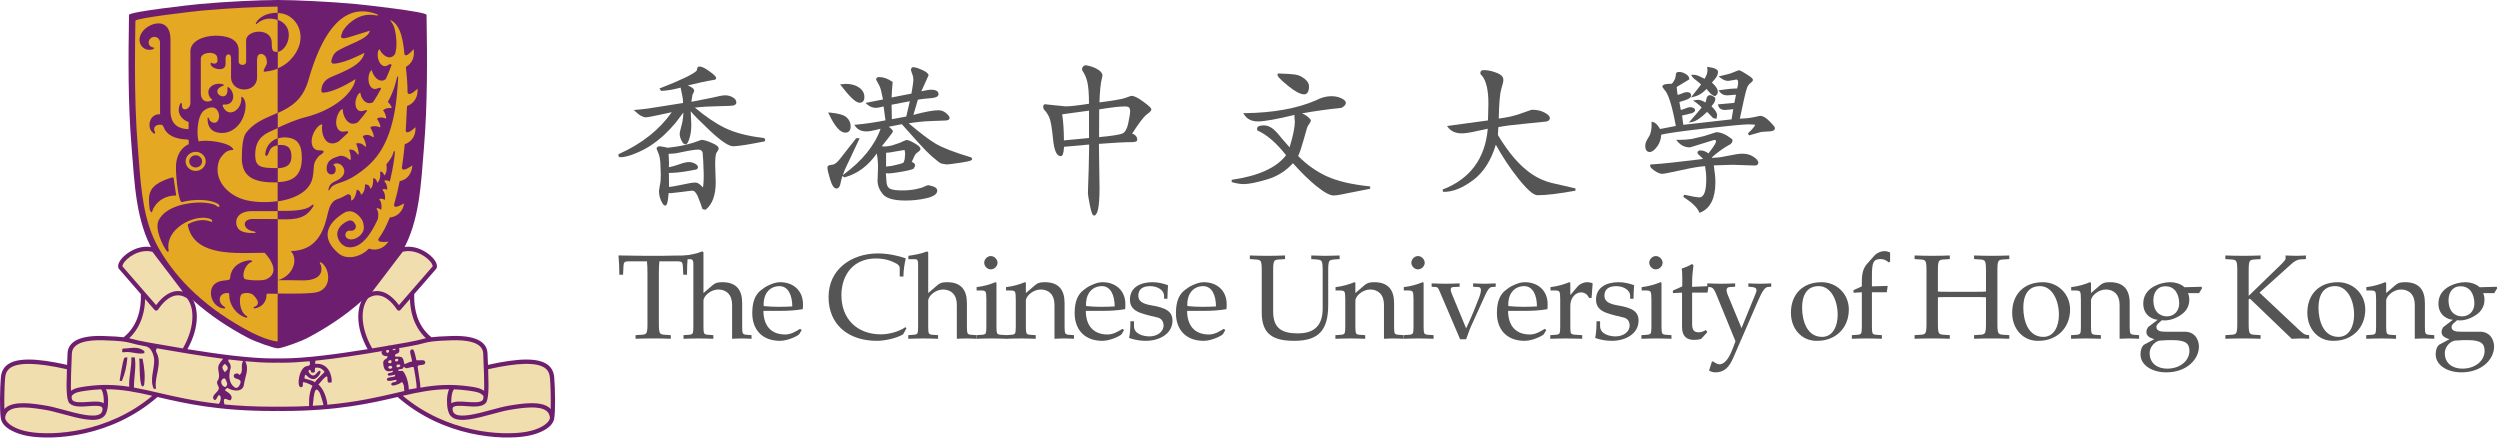 <?xml version="1.0" encoding="UTF-8"?>
<svg width="221px" height="39px" viewBox="0 0 221 39" version="1.1" xmlns="http://www.w3.org/2000/svg" xmlns:xlink="http://www.w3.org/1999/xlink">
    <!-- Generator: Sketch 51.3 (57544) - http://www.bohemiancoding.com/sketch -->
    <title>CUHK logo</title>
    <desc>Created with Sketch.</desc>
    <defs></defs>
    <g id="Sharing" stroke="none" stroke-width="1" fill="none" fill-rule="evenodd">
        <g id="sharing" transform="translate(-40, -1970)">
            <g id="footer" transform="translate(40, 1970)">
                <g id="CUHK-logo">
                    <g id="Group-6" transform="translate(54.453, 5.151)" fill="#555555">
                        <path d="M7.685,11.417 C7.608,11.34 7.522,11.254 7.522,11.254 C7.352,11.075 7.178,10.986 7.006,10.986 C6.791,10.986 6.397,11.049 5.8,11.183 C5.293,11.292 4.936,11.352 4.692,11.377 C4.691,11.192 4.678,10.305 4.676,10.137 C5.137,10.134 5.649,10.087 6.202,9.996 C7.14,9.843 7.158,9.82 7.192,9.777 C7.184,9.786 7.25,9.642 7.25,9.642 C7.25,9.512 7.155,9.398 6.968,9.306 C6.805,9.219 6.629,9.176 6.445,9.176 C6.241,9.176 5.981,9.235 5.666,9.35 L5.066,9.541 C5.064,9.541 4.83,9.596 4.677,9.63 C4.68,9.53 4.685,9.432 4.685,9.323 C4.685,9.062 4.672,8.764 4.65,8.45 C4.959,8.443 5.27,8.416 5.573,8.347 C6.423,8.163 6.999,8.071 7.285,8.071 C7.392,8.071 7.477,8.1 7.548,8.159 C7.616,8.213 7.652,8.277 7.66,8.36 L7.714,9.128 L7.757,10.251 C7.757,10.961 7.718,11.27 7.685,11.417 M8.439,7.466 C8.041,7.296 7.749,7.213 7.552,7.213 C7.516,7.22 6.817,7.471 6.817,7.471 C6.269,7.634 5.758,7.75 5.304,7.814 L4.57,7.911 L4.32,7.851 L3.891,7.781 C3.62,7.781 3.59,7.935 3.59,8.001 C3.598,8.042 3.794,8.51 3.794,8.51 C3.849,8.663 3.893,8.899 3.92,9.204 L3.961,10.291 C3.961,10.713 3.935,11.023 3.881,11.214 L3.801,11.716 C3.801,12.013 3.859,12.3 3.977,12.568 C4.124,12.895 4.226,13.022 4.345,13.022 C4.469,13.022 4.567,12.917 4.661,11.907 C4.745,11.915 4.843,11.925 4.843,11.925 L5.84,11.812 L6.698,11.702 C6.818,11.702 6.911,11.74 6.986,11.816 C7.076,11.905 7.156,12.032 7.224,12.191 L7.46,12.797 L7.65,13.339 L7.704,13.347 L7.915,13.393 L7.953,13.361 C8.526,12.897 8.817,12.089 8.817,10.963 L8.768,9.316 C8.768,8.604 8.852,8.387 8.902,8.322 C9.057,8.119 9.076,8.035 9.076,7.981 C9.076,7.812 8.881,7.653 8.439,7.466 M13.15,7.111 C13.106,7.053 13.027,7.025 12.915,7.025 C11.613,6.873 10.496,6.578 9.607,6.147 C8.776,5.741 7.886,5.128 6.968,4.357 C7.509,4.297 8.142,4.256 8.891,4.243 C10.076,4.224 10.316,4.192 10.396,4.168 C10.597,4.112 10.64,3.999 10.64,3.916 C10.64,3.723 10.525,3.562 10.305,3.442 C10.107,3.33 9.884,3.274 9.638,3.274 C9.452,3.274 9.057,3.349 8.43,3.501 C8.43,3.501 7.094,3.764 6.663,3.849 C6.694,3.654 6.765,3.212 6.765,3.212 C6.764,3.221 6.825,3.108 6.825,3.108 L6.914,2.889 C6.914,2.708 6.725,2.549 6.348,2.399 C7.235,2.183 8.022,2.013 8.662,1.909 C8.843,1.91 8.853,1.777 8.853,1.751 C8.853,1.664 8.806,1.539 8.257,1.149 C7.867,0.868 7.582,0.731 7.391,0.731 C7.362,0.731 7.269,0.731 7.218,0.8 C7.208,0.815 7.142,1.038 7.119,1.116 C6.777,1.431 5.721,1.938 3.963,2.625 L3.835,2.675 L3.996,2.883 L4.05,2.881 C4.579,2.854 5.14,2.757 5.712,2.592 L5.711,2.596 C5.713,2.617 5.852,3.274 5.852,3.274 C5.904,3.5 5.93,3.723 5.93,3.94 C5.93,3.943 5.929,3.947 5.929,3.953 C5.766,3.979 4.039,4.253 4.039,4.253 C3.148,4.41 2.399,4.51 1.81,4.552 L1.575,4.57 L1.743,4.73 C2.089,5.06 2.383,5.22 2.643,5.22 C2.711,5.22 2.881,5.204 3.575,5.057 C3.575,5.057 4.465,4.868 4.933,4.768 C3.843,6.309 2.29,7.554 0.282,8.452 L0.221,8.479 L0.221,8.616 C0.221,8.639 0.23,8.748 0.395,8.748 C0.724,8.748 1.146,8.642 1.687,8.425 C2.213,8.21 2.684,7.966 3.092,7.697 C3.498,7.426 3.885,7.121 4.247,6.785 C4.609,6.446 4.948,6.089 5.257,5.721 C5.257,5.721 5.704,5.13 5.959,4.795 C5.941,5.203 5.896,5.58 5.805,5.899 C5.686,6.318 5.632,6.573 5.632,6.702 C5.632,6.936 5.727,7.201 5.916,7.486 L5.925,7.502 L5.964,7.526 L5.998,7.551 C6.004,7.556 6.143,7.61 6.143,7.61 C6.278,7.61 6.378,7.455 6.501,7.053 C6.606,6.726 6.659,6.328 6.659,5.871 C6.659,5.871 6.626,5.098 6.607,4.688 C6.895,5.034 7.426,5.573 8.247,6.345 C9.273,7.31 9.959,7.778 10.351,7.778 C10.759,7.778 11.658,7.641 13.094,7.355 L13.156,7.344 L13.174,7.283 C13.181,7.259 13.183,7.238 13.183,7.219 C13.185,7.171 13.168,7.134 13.15,7.111" id="Fill-1"></path>
                        <path d="M20.28,6.575 C20.453,6.575 20.747,6.504 20.747,6.018 C20.747,5.719 20.631,5.457 20.4,5.237 C20.177,5.02 19.699,4.877 18.94,4.804 L18.757,4.788 L18.835,4.951 C19.352,6.044 19.825,6.575 20.28,6.575 L20.28,6.575 Z M21.546,3.93 C21.701,3.93 21.959,3.865 21.959,3.433 C21.959,3.082 21.798,2.795 21.48,2.58 C21.175,2.369 20.774,2.262 20.287,2.262 L19.806,2.311 L19.931,2.455 C20.939,3.778 21.337,3.93 21.546,3.93 L21.546,3.93 Z M24.387,5.384 C24.382,5.192 24.365,4.247 24.363,4.106 C24.506,4.079 25.725,3.845 25.974,3.798 C25.919,4.038 25.687,5.043 25.662,5.152 C25.549,5.172 24.58,5.35 24.387,5.384 L24.387,5.384 Z M23.877,8.354 C24.066,8.354 24.331,8.317 24.685,8.242 L25.475,8.111 C25.507,8.111 25.52,8.119 25.527,8.156 C25.528,8.163 25.561,8.469 25.561,8.469 L25.52,8.934 L25.427,9.21 C25.419,9.22 25.371,9.276 25.05,9.355 L24.413,9.507 C24.413,9.507 24.061,9.551 23.877,9.575 L23.877,8.354 L23.877,8.354 Z M20.224,10.46 C20.256,10.436 20.282,10.41 20.312,10.385 C20.321,10.383 20.329,10.379 20.338,10.377 L20.34,10.379 L20.224,10.46 Z M31.347,8.748 C29.901,8.313 28.862,7.908 28.252,7.549 C27.683,7.21 26.879,6.597 25.877,5.749 C26.555,5.643 27.229,5.566 27.872,5.55 L29.178,5.501 C29.439,5.476 29.492,5.366 29.492,5.279 C29.492,5.163 29.398,5.032 29.18,4.85 C28.987,4.682 28.759,4.595 28.506,4.595 C28.037,4.595 27.286,4.737 26.291,5.004 C26.37,4.74 26.658,3.764 26.689,3.658 C26.788,3.644 27.1,3.599 27.1,3.599 C27.101,3.599 27.856,3.524 27.856,3.524 C28.138,3.499 28.512,3.438 28.512,3.176 C28.512,2.995 28.398,2.779 27.855,2.779 C27.686,2.779 27.384,2.831 26.992,2.919 C27.126,2.624 27.64,1.491 27.64,1.491 L27.624,1.457 C27.57,1.308 27.376,1.167 27.008,1.006 C26.665,0.854 26.415,0.784 26.249,0.788 L26.213,0.789 L26.184,0.811 C26.091,0.889 26.07,0.978 26.07,1.039 L26.184,1.388 C26.254,1.53 26.287,1.717 26.287,1.947 C26.287,2.088 26.229,2.493 26.118,3.122 C26.002,3.147 24.581,3.426 24.366,3.467 C24.374,3.304 24.394,2.893 24.394,2.893 L24.457,2.091 L24.408,2.064 C24.026,1.797 23.644,1.662 23.269,1.662 C23.017,1.662 22.997,1.815 22.997,1.863 C22.997,1.899 22.997,1.902 23.213,2.291 C23.342,2.517 23.433,2.793 23.488,3.11 C23.488,3.11 23.566,3.453 23.606,3.64 C23.429,3.674 22.056,3.947 22.056,3.947 L22.212,4.085 C22.436,4.284 22.698,4.383 22.988,4.383 C23.135,4.383 23.363,4.336 23.657,4.256 C23.681,4.438 23.802,5.33 23.824,5.487 C22.912,5.667 22.043,5.795 21.249,5.866 L21.066,5.883 L21.175,6.031 C21.386,6.319 21.707,6.464 22.128,6.464 C22.366,6.464 22.634,6.424 22.926,6.343 C22.926,6.343 23.197,6.277 23.393,6.231 C22.878,7.692 21.781,9.06 20.1,10.293 L20.049,10.329 C20.104,10.173 20.167,10.006 20.242,9.822 C20.243,9.822 21.541,7.069 21.541,7.069 L21.237,7.068 L20.335,8.213 C19.941,8.745 19.657,9.086 19.496,9.223 C19.349,9.347 19.196,9.413 19.049,9.422 C18.812,9.435 18.69,9.51 18.69,9.642 C18.69,9.838 18.768,10.181 18.927,10.695 C19.102,11.261 19.277,11.514 19.495,11.514 C19.771,11.514 19.841,11.114 19.864,10.982 C19.894,10.818 19.949,10.624 20.021,10.404 L20.197,10.533 L20.246,10.517 C21.388,10.191 22.327,9.474 23.053,8.413 C23.121,8.772 23.164,9.179 23.164,9.658 L23.123,10.813 C23.123,11.241 23.279,11.643 23.588,12.015 C23.911,12.392 24.569,12.576 25.6,12.576 C26.244,12.576 26.867,12.507 27.453,12.37 C28.09,12.221 28.4,12.001 28.4,11.697 C28.4,11.548 28.294,11.43 28.084,11.343 L27.653,11.223 C27.534,11.224 27.395,11.268 27.237,11.354 C27.108,11.423 26.856,11.498 26.489,11.575 C26.12,11.647 25.718,11.683 25.293,11.683 C24.836,11.683 24.491,11.639 24.265,11.552 C24.065,11.469 23.952,11.287 23.919,10.993 C23.919,10.993 23.875,10.402 23.857,10.161 C23.973,10.17 24.13,10.18 24.13,10.18 C24.268,10.18 24.64,10.13 25.267,10.025 C26.23,9.858 26.3,9.771 26.34,9.723 L26.446,9.482 C26.446,9.306 26.277,9.209 26.147,9.158 C26.213,9.014 26.388,8.632 26.388,8.632 C26.444,8.507 26.535,8.402 26.658,8.319 C26.845,8.189 26.916,8.105 26.916,8.016 C26.914,7.866 26.749,7.71 26.386,7.508 C26.045,7.313 25.819,7.222 25.67,7.222 C25.627,7.23 25.046,7.489 25.046,7.489 L24.392,7.707 C24.148,7.769 23.912,7.801 23.695,7.801 C23.695,7.801 23.596,7.786 23.502,7.77 C23.646,7.588 23.974,7.179 23.974,7.179 C24.477,6.538 24.477,6.513 24.477,6.466 C24.477,6.38 24.4,6.266 24.111,6.054 C24.427,5.992 25.178,5.844 25.268,5.826 C25.342,5.91 26.664,7.387 26.664,7.387 C27.159,7.939 27.586,8.37 27.968,8.71 C28.363,9.055 28.622,9.251 28.759,9.307 C28.765,9.309 29.226,9.386 29.226,9.386 C29.372,9.386 29.762,9.336 30.419,9.238 C31.431,9.085 31.48,9.013 31.48,8.897 C31.48,8.85 31.457,8.785 31.347,8.748 L31.347,8.748 Z" id="Fill-3"></path>
                        <path d="M41.816,4.629 L41.816,7.049 C41.653,7.065 39.788,7.241 39.599,7.26 C39.594,6.365 39.542,5.591 39.444,4.955 C39.618,4.931 41.612,4.657 41.816,4.629 M45.45,4.706 C45.45,4.879 45.394,5.226 45.285,5.738 C45.184,6.219 45.019,6.523 44.794,6.638 C44.563,6.752 43.853,6.865 42.705,6.972 C42.705,6.766 42.716,4.677 42.716,4.516 C43.782,4.346 44.544,4.258 44.973,4.258 C45.244,4.258 45.332,4.319 45.358,4.356 C45.421,4.429 45.45,4.545 45.45,4.706 M46.609,3.832 C46.145,3.491 45.808,3.323 45.581,3.323 C45.542,3.323 45.466,3.336 45.048,3.498 C44.781,3.603 43.997,3.738 42.738,3.901 C42.774,2.893 42.843,2.2 42.938,1.855 L43.004,1.527 C43.004,1.321 42.853,1.135 42.539,0.955 C42.257,0.793 41.914,0.679 41.525,0.615 L41.498,0.61 L41.471,0.619 C41.249,0.704 41.202,0.846 41.202,0.948 L41.217,1.076 C41.418,1.357 41.56,1.677 41.658,2.062 C41.76,2.441 41.811,3.105 41.815,4.021 C40.834,4.174 40.136,4.251 39.757,4.251 L38.844,4.162 L37.889,4.06 L37.869,4.08 C37.82,4.11 37.763,4.172 37.763,4.3 L37.817,4.513 C38.023,4.719 38.18,4.952 38.304,5.236 C38.43,5.524 38.539,6.152 38.631,7.104 C38.735,8.159 38.951,8.651 39.317,8.651 C39.491,8.651 39.571,8.416 39.61,7.826 C39.763,7.81 41.627,7.644 41.83,7.626 C41.824,7.834 41.79,9.703 41.79,9.703 L41.719,11.875 C41.719,12.048 41.775,12.408 41.888,12.98 C42.045,13.759 42.142,13.903 42.279,13.903 L42.318,13.903 L42.383,13.853 C42.54,13.712 42.746,13.311 42.746,11.479 C42.746,11.479 42.699,8.058 42.691,7.567 C44.005,7.466 44.967,7.414 45.542,7.414 C45.715,7.414 46.079,7.414 46.079,7.198 C46.079,7.007 45.982,6.775 45.626,6.661 C46.227,5.734 46.657,5.165 46.892,4.991 C47.252,4.726 47.326,4.616 47.326,4.524 C47.325,4.438 47.27,4.312 46.609,3.832" id="Fill-5"></path>
                        <path d="M66.667,11.327 C65.067,11.167 63.775,10.864 62.82,10.428 C61.896,9.997 61.051,9.394 60.303,8.642 C60.446,8.327 60.598,7.89 60.757,7.317 L61.091,6.149 C61.144,5.998 61.208,5.886 61.275,5.819 L61.431,5.543 C61.431,5.432 61.329,5.308 61.078,5.112 C60.94,5.003 60.79,4.942 60.646,4.87 C61.75,4.673 62.921,4.506 64.147,4.382 C64.411,4.224 64.517,4.089 64.517,3.951 C64.517,3.787 64.375,3.647 64.086,3.52 C63.826,3.408 63.546,3.351 63.253,3.351 C62.783,3.351 62.312,3.481 61.845,3.734 C60.197,4.438 58.108,4.817 55.641,4.852 L55.45,4.855 L55.557,5.015 C55.813,5.392 56.214,5.583 56.75,5.583 C57.316,5.583 58.419,5.385 60.012,5 C60.001,5.036 59.964,5.056 59.964,5.096 C59.964,5.106 60.013,5.603 60.013,5.603 C60.013,6.089 59.854,6.863 59.545,7.873 C59.371,7.675 58.84,7.064 58.84,7.064 C58.46,6.58 58.168,6.279 57.943,6.146 C57.726,6.005 57.504,5.935 57.288,5.935 C57.135,5.935 56.666,5.935 56.666,6.235 L56.711,6.406 L56.748,6.405 C57.569,6.779 58.403,7.511 59.235,8.569 C58.393,9.676 56.786,10.408 54.438,10.741 L54.422,10.943 C54.814,11.061 55.176,11.122 55.503,11.122 C55.945,11.122 56.64,10.981 57.57,10.705 C58.473,10.438 59.232,9.949 59.843,9.276 C60.556,10.08 61.252,10.762 61.906,11.294 C62.603,11.856 63.106,12.128 63.435,12.128 C63.69,12.128 64.217,12.038 65.047,11.854 L66.669,11.534 L66.667,11.327 Z M59.414,2.439 C60.04,2.943 60.503,3.189 60.831,3.189 C61.028,3.189 61.265,3.065 61.265,2.477 C61.265,2.241 61.128,2.013 60.861,1.804 C60.603,1.601 60.326,1.478 60.031,1.438 C59.758,1.396 59.293,1.366 58.615,1.347 L58.508,1.344 L58.48,1.466 C58.48,1.566 58.553,1.734 59.414,2.439 L59.414,2.439 Z" id="Fill-7"></path>
                        <path d="M82.727,11.023 C82.116,10.876 81.529,10.618 80.982,10.254 C80.439,9.887 79.908,9.406 79.407,8.827 C78.915,8.254 78.43,7.566 77.964,6.787 C77.967,6.731 77.992,6.215 77.998,6.086 C78.55,5.98 79.327,5.879 80.345,5.786 L82.207,5.597 C82.51,5.547 82.556,5.383 82.556,5.29 C82.555,5.124 82.4,4.966 82.073,4.794 C81.775,4.635 81.41,4.551 80.993,4.551 C80.958,4.551 80.897,4.552 79.985,4.887 C79.434,5.089 78.776,5.236 78.037,5.329 C78.064,3.998 78.138,3.122 78.251,2.745 C78.383,2.323 78.445,2.062 78.445,1.925 C78.444,1.733 78.36,1.576 78.203,1.47 C78.071,1.372 77.853,1.274 77.56,1.184 C77.272,1.092 76.981,1.047 76.696,1.047 C76.518,1.047 76.408,1.143 76.408,1.303 C76.408,1.385 76.455,1.459 76.547,1.532 C76.925,1.976 77.122,2.806 77.122,3.986 C77.122,3.986 77.091,5.337 77.085,5.494 C76.923,5.517 73.466,5.988 73.466,5.988 L73.575,6.13 C73.841,6.469 74.241,6.638 74.762,6.638 C75.069,6.638 75.511,6.572 76.075,6.44 C76.075,6.44 76.767,6.291 77.064,6.227 C76.843,8.857 75.506,10.67 73.073,11.605 L73.107,11.805 C73.902,11.844 74.796,11.498 75.772,10.774 C76.692,10.087 77.361,9.027 77.778,7.645 C78.357,8.687 79.013,9.687 79.743,10.608 C80.814,11.951 81.242,12.106 81.47,12.106 C82.243,12.106 83.364,11.971 84.815,11.706 L84.819,11.504 L82.727,11.023 Z" id="Fill-9"></path>
                        <path d="M100.55,8.704 C100.279,8.525 99.952,8.435 99.568,8.435 C99.297,8.435 98.899,8.493 98.349,8.612 C97.823,8.726 97.438,8.784 97.201,8.784 C97.192,8.784 96.955,8.806 96.955,8.806 C96.92,8.805 96.895,8.79 96.874,8.759 C97.332,8.354 97.815,7.997 98.313,7.708 C98.618,7.584 98.696,7.418 98.696,7.281 C98.696,7.256 98.696,7.229 98.69,7.207 L98.681,7.17 L98.655,7.145 C98.145,6.741 97.679,6.536 97.265,6.536 C97.233,6.541 96.197,6.875 96.197,6.875 L95.1,7.132 C94.726,7.189 94.34,7.218 93.949,7.213 L93.713,7.211 L93.868,7.386 C94.171,7.725 94.534,7.89 94.952,7.875 C94.978,7.871 96.944,7.259 97.029,7.233 L97.202,7.233 C97.231,7.233 97.24,7.321 97.24,7.373 C97.24,7.432 97.161,7.667 96.575,8.409 C96.353,8.246 96.12,8.148 95.872,8.148 C95.634,8.148 95.606,8.285 95.606,8.343 C95.606,8.412 95.651,8.484 95.896,8.694 C95.995,8.78 96.054,8.848 96.092,8.902 C93.949,9.17 92.409,9.335 91.532,9.385 L91.436,9.391 L91.42,9.509 C91.42,9.591 91.469,9.701 91.821,9.95 C92.082,10.128 92.303,10.216 92.499,10.216 C92.589,10.216 92.864,10.18 94.194,9.885 C95.115,9.679 95.802,9.567 96.275,9.534 C96.341,9.904 96.379,10.291 96.379,10.704 C96.379,11.762 96.175,12.297 95.767,12.297 C95.587,12.297 95.137,12.217 94.425,12.063 L94.347,12.251 C95.091,12.726 95.562,13.172 95.743,13.576 L95.785,13.667 L95.878,13.627 C96.747,13.257 97.188,12.363 97.188,10.969 C97.188,10.571 97.139,10.063 97.047,9.469 C97.244,9.463 98.696,9.416 98.696,9.416 L100.661,9.48 C100.95,9.48 100.982,9.305 100.982,9.229 C100.981,9.066 100.84,8.894 100.55,8.704 L100.55,8.704 Z M101.981,5.576 C101.663,5.247 101.393,5.09 101.149,5.09 L100.508,5.22 C100.21,5.288 99.81,5.327 99.349,5.34 C99.398,5.112 99.719,3.624 99.719,3.624 C99.894,2.847 99.994,2.572 100.044,2.478 C100.119,2.345 100.207,2.245 100.299,2.179 C100.444,2.072 100.504,1.993 100.504,1.911 C100.504,1.83 100.461,1.729 99.931,1.404 C99.43,1.086 99.325,1.06 99.266,1.06 C99.236,1.06 99.203,1.06 98.779,1.243 C98.524,1.351 98.156,1.455 97.693,1.552 L97.471,1.598 L97.65,1.736 C97.876,1.912 98.104,2.001 98.321,2.001 L98.704,1.941 L99.035,1.883 C99.09,1.883 99.198,1.883 99.198,2.171 C99.198,2.322 99.159,2.493 99.104,2.673 C98.738,2.671 98.248,2.716 97.642,2.807 L97.471,2.832 L97.573,2.972 C97.723,3.176 97.951,3.279 98.244,3.279 L98.946,3.223 C98.946,3.223 98.976,3.229 99.009,3.231 C98.976,3.387 98.884,3.827 98.861,3.945 C98.723,3.956 97.409,4.075 97.409,4.075 L97.445,4.198 C97.496,4.369 97.643,4.571 98.048,4.571 L98.503,4.528 C98.507,4.528 98.654,4.512 98.765,4.5 C98.732,4.69 98.637,5.283 98.617,5.4 C98.47,5.416 94.542,5.86 94.352,5.882 C94.331,5.735 94.261,5.201 94.242,5.063 C94.376,5.034 94.669,4.965 94.669,4.965 L95.167,4.839 L95.223,4.797 L95.277,4.763 C95.351,4.718 95.391,4.655 95.391,4.583 C95.391,4.555 95.383,4.527 95.373,4.498 L95.362,4.473 L95.341,4.458 C95.23,4.368 95.101,4.323 94.96,4.323 C94.842,4.323 94.677,4.37 94.458,4.465 C94.292,4.532 94.199,4.555 94.129,4.568 C94.104,4.429 94.024,3.995 94.004,3.869 C94.125,3.83 94.491,3.715 94.491,3.715 C94.728,3.639 95.044,3.512 95.044,3.288 C95.044,3.201 95.008,2.995 94.681,2.995 C94.536,2.995 94.359,3.045 94.14,3.145 C94.14,3.145 93.965,3.206 93.854,3.244 C93.831,3.119 93.804,2.946 93.804,2.946 C93.804,2.946 93.777,2.637 93.767,2.535 C93.864,2.477 94.882,1.865 94.882,1.865 L94.877,1.799 C94.862,1.632 94.747,1.489 94.534,1.373 C94.344,1.263 94.159,1.208 93.987,1.208 C93.722,1.21 93.695,1.349 93.695,1.409 C93.695,1.704 93.574,1.987 93.343,2.251 C92.742,2.254 92.498,2.33 92.498,2.519 L92.658,2.758 C93.012,3.076 93.36,4.169 93.689,5.984 C93.516,6.019 92.415,6.23 92.297,6.253 C92.09,5.896 91.884,5.684 91.67,5.636 L91.539,5.609 L91.546,5.742 C91.567,6.263 91.484,6.67 91.297,6.952 C91.086,7.275 90.986,7.53 90.986,7.729 C90.986,8.213 91.23,8.288 91.376,8.288 C91.588,8.288 91.808,8.122 92.056,7.782 C92.275,7.484 92.381,7.134 92.399,6.754 C92.877,6.631 94.157,6.449 96.239,6.211 C98.399,5.967 99.698,5.842 100.107,5.842 L100.606,5.863 C100.611,5.863 100.7,5.883 100.7,5.883 C100.695,5.914 100.651,6.094 100.065,6.641 L100.164,6.818 L101.227,6.516 C101.229,6.516 101.689,6.478 101.689,6.478 C102.044,6.478 102.451,6.446 102.451,6.187 C102.451,6.115 102.416,6.016 101.981,5.576 L101.981,5.576 Z M94.837,5.684 L95.13,5.632 C95.485,5.561 95.925,5.255 96.458,4.737 C96.565,4.847 96.988,5.287 96.988,5.287 L97.285,5.353 L97.297,5.266 L97.34,5.039 C97.34,4.82 97.165,4.556 96.844,4.245 C96.899,4.174 97.002,4.035 97.002,4.035 C97.118,3.89 97.177,3.741 97.177,3.596 C97.177,3.573 97.173,3.548 97.17,3.525 L97.165,3.481 L97.128,3.453 C96.949,3.323 96.808,3.262 96.697,3.262 C96.582,3.262 96.435,3.328 96.379,3.653 C96.353,3.802 96.329,3.869 96.308,3.908 C96.066,3.758 95.848,3.673 95.652,3.673 L95.202,3.731 L95.431,3.881 C95.692,4.068 95.867,4.224 95.97,4.358 C95.878,4.47 95.563,4.85 95.563,4.85 L94.837,5.684 Z M95.572,2.017 C95.739,2.137 95.849,2.237 95.919,2.326 C95.827,2.441 95.023,3.468 95.023,3.468 L95.315,3.396 C95.729,3.293 96.088,3.055 96.402,2.714 C96.473,2.798 96.623,2.968 96.623,2.968 C96.79,3.17 96.947,3.289 97.109,3.338 L97.158,3.354 L97.201,3.322 C97.335,3.223 97.404,3.102 97.404,2.966 C97.404,2.725 97.219,2.452 96.878,2.146 C96.955,2.06 97.131,1.855 97.131,1.855 C97.321,1.641 97.418,1.421 97.418,1.207 C97.418,0.995 97.163,0.863 96.596,0.775 L96.455,0.753 L96.476,0.893 C96.485,0.946 96.488,0.998 96.488,1.051 C96.488,1.295 96.396,1.553 96.232,1.815 C96.121,1.761 95.871,1.637 95.871,1.637 C95.623,1.509 95.403,1.449 95.215,1.458 L95.038,1.469 L95.135,1.619 C95.205,1.727 95.348,1.858 95.572,2.017 L95.572,2.017 Z" id="Fill-11"></path>
                        <path d="M2.784,23.491 C2.784,23.893 2.762,24.169 2.688,24.285 C2.624,24.389 2.496,24.433 2.242,24.443 L1.731,24.476 L1.731,24.796 C2.283,24.775 2.784,24.767 3.302,24.767 C3.792,24.767 4.292,24.775 4.845,24.796 L4.845,24.476 L4.335,24.443 C4.08,24.433 3.952,24.389 3.888,24.285 C3.813,24.169 3.791,23.893 3.791,23.491 L3.791,19.009 C3.791,18.607 3.803,18.268 3.835,17.95 L5.483,17.95 C5.801,17.95 5.886,18.045 5.906,18.301 L5.949,19.137 L6.278,19.137 C6.278,18.566 6.3,17.983 6.353,17.431 C5.97,17.431 5.586,17.442 5.205,17.442 C4.823,17.451 4.44,17.462 4.058,17.462 L2.517,17.462 C1.752,17.462 0.986,17.431 0.221,17.431 C0.275,17.983 0.296,18.566 0.296,19.137 L0.625,19.137 L0.668,18.301 C0.689,18.045 0.774,17.95 1.094,17.95 L2.74,17.95 C2.771,18.268 2.783,18.607 2.783,19.009 L2.783,23.491 L2.784,23.491 Z" id="Fill-13"></path>
                        <path d="M6.84,23.68 C6.84,23.967 6.83,24.179 6.786,24.295 C6.745,24.39 6.63,24.434 6.447,24.443 L5.969,24.476 L5.969,24.798 C6.341,24.788 6.768,24.769 7.287,24.769 C7.807,24.769 8.234,24.788 8.606,24.798 L8.606,24.476 L8.127,24.443 C7.947,24.434 7.83,24.39 7.788,24.295 C7.744,24.179 7.733,23.967 7.733,23.68 L7.733,21.437 C7.733,21.002 8.393,20.441 9.041,20.441 C9.764,20.441 10.264,20.907 10.264,21.787 L10.264,24.798 C10.508,24.788 10.815,24.769 11.113,24.769 C11.411,24.769 11.718,24.788 11.983,24.798 L11.983,24.476 L11.549,24.443 C11.368,24.434 11.251,24.39 11.208,24.295 C11.165,24.179 11.156,23.967 11.156,23.681 L11.156,21.637 C11.156,20.484 10.645,19.795 9.401,19.795 C8.976,19.795 8.775,19.859 8.541,20.06 L7.755,20.738 L7.733,20.738 L7.733,17.157 L7.638,17.071 C7.108,17.283 6.544,17.377 5.98,17.464 L5.98,17.761 L6.575,17.761 C6.808,17.761 6.84,17.95 6.84,18.195 L6.84,23.68 L6.84,23.68 Z" id="Fill-15"></path>
                        <path d="M14.512,19.795 C14.149,19.795 13.843,19.911 13.47,20.082 C13.235,20.185 13.013,20.346 12.811,20.505 C12.325,20.886 12.047,21.502 12.047,22.529 C12.047,23.959 12.896,24.979 14.5,24.979 C15.224,24.979 16.127,24.512 16.203,24.384 L16.415,24.025 L16.275,23.919 C15.872,24.162 15.469,24.417 14.958,24.417 C13.651,24.417 13.035,23.568 13.035,22.329 L14.584,22.329 C15.224,22.329 15.872,22.287 16.51,22.18 C16.532,22.033 16.532,21.882 16.532,21.734 C16.531,20.535 15.669,19.795 14.512,19.795 M14.457,20.143 C15.224,20.143 15.585,20.95 15.585,21.937 C14.82,21.979 13.927,22 13.056,21.904 C13.002,20.749 13.641,20.143 14.457,20.143" id="Fill-17"></path>
                        <path d="M25.676,23.877 L25.581,23.769 C25.092,24.131 24.19,24.405 23.425,24.405 C21.32,24.405 19.928,23.05 19.928,20.95 C19.928,19.149 20.98,17.697 22.977,17.697 C23.371,17.697 23.827,17.76 24.169,17.875 C24.657,18.056 25.083,18.237 25.083,18.533 L25.083,19.296 L25.411,19.296 C25.411,18.746 25.507,18.182 25.614,17.686 C25.103,17.505 24.147,17.252 23.157,17.252 C21.969,17.252 20.884,17.61 20.088,18.269 C19.27,18.936 18.792,19.9 18.792,21.121 C18.792,23.525 20.513,24.978 23.064,24.978 C23.713,24.978 24.764,24.776 25.381,24.405 L25.676,23.877 Z" id="Fill-19"></path>
                        <path d="M26.708,23.68 C26.708,23.967 26.698,24.179 26.656,24.295 C26.613,24.39 26.495,24.434 26.316,24.443 L25.838,24.476 L25.838,24.798 C26.209,24.788 26.634,24.769 27.155,24.769 C27.675,24.769 28.1,24.788 28.472,24.798 L28.472,24.476 L27.994,24.443 C27.814,24.434 27.696,24.39 27.653,24.295 C27.612,24.179 27.601,23.967 27.601,23.68 L27.601,21.437 C27.601,21.002 28.258,20.441 28.908,20.441 C29.631,20.441 30.131,20.907 30.131,21.787 L30.131,24.798 C30.375,24.788 30.683,24.769 30.98,24.769 C31.278,24.769 31.585,24.788 31.852,24.798 L31.852,24.476 L31.416,24.443 C31.235,24.434 31.119,24.39 31.076,24.295 C31.033,24.179 31.022,23.967 31.022,23.681 L31.022,21.637 C31.022,20.484 30.512,19.795 29.269,19.795 C28.844,19.795 28.643,19.859 28.409,20.06 L27.623,20.738 L27.601,20.738 L27.601,17.157 L27.505,17.071 C26.974,17.283 26.411,17.377 25.847,17.464 L25.847,17.761 L26.442,17.761 C26.676,17.761 26.708,17.95 26.708,18.195 L26.708,23.68 L26.708,23.68 Z" id="Fill-21"></path>
                        <path d="M33.134,17.484 C32.825,17.484 32.55,17.769 32.55,18.077 C32.55,18.384 32.826,18.662 33.134,18.662 C33.444,18.662 33.729,18.384 33.729,18.077 C33.729,17.769 33.444,17.484 33.134,17.484 L33.134,17.484 Z M33.634,19.837 L33.538,19.795 C33.145,19.965 32.506,20.165 31.88,20.23 L31.88,20.527 L32.273,20.527 C32.497,20.527 32.603,20.558 32.668,20.643 C32.721,20.727 32.741,20.959 32.741,21.299 L32.741,23.681 C32.741,23.968 32.731,24.178 32.688,24.295 C32.647,24.391 32.529,24.434 32.348,24.444 L31.86,24.476 L31.86,24.797 C32.243,24.788 32.668,24.768 33.189,24.768 C33.709,24.768 34.133,24.788 34.516,24.797 L34.516,24.476 L34.026,24.444 C33.847,24.434 33.73,24.391 33.687,24.295 C33.644,24.178 33.634,23.968 33.634,23.681 L33.634,19.837 Z" id="Fill-23"></path>
                        <path d="M36.234,21.436 C36.234,21.003 36.894,20.441 37.542,20.441 C38.265,20.441 38.763,20.907 38.763,21.787 L38.763,24.797 C39.007,24.788 39.316,24.768 39.612,24.768 C39.911,24.768 40.219,24.788 40.486,24.797 L40.486,24.476 L40.049,24.444 C39.869,24.434 39.753,24.391 39.71,24.295 C39.667,24.179 39.656,23.968 39.656,23.681 L39.656,21.637 C39.656,20.485 39.146,19.795 37.903,19.795 C37.478,19.795 37.276,19.859 37.043,20.06 L36.255,20.738 L36.234,20.738 L36.234,19.839 L36.138,19.796 C35.745,19.965 35.109,20.166 34.481,20.231 L34.481,20.528 L34.874,20.528 C35.097,20.528 35.203,20.559 35.267,20.644 C35.321,20.728 35.342,20.96 35.342,21.3 L35.342,23.681 C35.342,23.969 35.33,24.18 35.288,24.296 C35.246,24.392 35.128,24.434 34.949,24.445 L34.47,24.477 L34.47,24.798 C34.841,24.789 35.267,24.768 35.788,24.768 C36.309,24.768 36.734,24.789 37.105,24.798 L37.105,24.477 L36.627,24.445 C36.446,24.434 36.33,24.392 36.289,24.296 C36.244,24.18 36.234,23.969 36.234,23.681 L36.234,21.436 L36.234,21.436 Z" id="Fill-25"></path>
                        <path d="M43.012,19.795 C42.65,19.795 42.343,19.911 41.971,20.082 C41.736,20.185 41.513,20.346 41.311,20.505 C40.824,20.886 40.546,21.502 40.546,22.529 C40.546,23.959 41.397,24.979 43,24.979 C43.723,24.979 44.627,24.512 44.701,24.384 L44.913,24.025 L44.776,23.919 C44.37,24.162 43.968,24.417 43.456,24.417 C42.149,24.417 41.534,23.568 41.534,22.329 L43.085,22.329 C43.723,22.329 44.37,22.287 45.009,22.18 C45.03,22.033 45.03,21.882 45.03,21.734 C45.03,20.535 44.171,19.795 43.012,19.795 M42.958,20.143 C43.723,20.143 44.085,20.95 44.085,21.937 C43.319,21.979 42.427,22 41.555,21.904 C41.502,20.749 42.141,20.143 42.958,20.143" id="Fill-27"></path>
                        <path d="M45.474,23.249 C45.474,23.748 45.463,24.257 45.357,24.725 C45.877,24.903 46.335,24.978 46.845,24.978 C48.025,24.978 49.194,24.363 49.194,23.197 C49.194,22.368 48.598,22.052 47.333,21.842 C46.525,21.703 46.176,21.458 46.176,21.002 C46.176,20.642 46.315,20.144 47.218,20.144 C47.823,20.144 48.451,20.463 48.451,21.013 L48.451,21.257 L48.747,21.257 C48.758,20.833 48.769,20.441 48.8,20.061 C48.387,19.911 47.928,19.795 47.429,19.795 C46.431,19.795 45.432,20.199 45.432,21.344 C45.432,21.99 45.826,22.305 46.335,22.498 C46.846,22.689 47.429,22.807 47.896,22.923 C48.226,23.006 48.407,23.284 48.407,23.622 C48.407,24.193 47.832,24.586 47.164,24.586 C46.547,24.586 45.792,24.341 45.792,23.685 L45.792,23.25 L45.474,23.25 L45.474,23.249 Z" id="Fill-29"></path>
                        <path d="M51.965,19.795 C51.602,19.795 51.296,19.911 50.924,20.082 C50.689,20.185 50.467,20.346 50.264,20.505 C49.777,20.886 49.5,21.502 49.5,22.529 C49.5,23.959 50.35,24.979 51.954,24.979 C52.678,24.979 53.58,24.512 53.655,24.384 L53.866,24.025 L53.729,23.919 C53.325,24.162 52.922,24.417 52.411,24.417 C51.104,24.417 50.488,23.568 50.488,22.329 L52.04,22.329 C52.678,22.329 53.325,22.287 53.964,22.18 C53.985,22.033 53.985,21.882 53.985,21.734 C53.985,20.535 53.124,19.795 51.965,19.795 M51.911,20.143 C52.678,20.143 53.038,20.95 53.038,21.937 C52.274,21.979 51.38,22 50.509,21.904 C50.456,20.749 51.094,20.143 51.911,20.143" id="Fill-31"></path>
                        <path d="M57.085,22.498 C57.085,24.437 58.147,24.978 59.954,24.978 C62.101,24.978 62.961,24.067 62.961,21.8 L62.961,18.74 C62.961,18.337 62.982,18.061 63.056,17.943 C63.121,17.839 63.245,17.806 63.503,17.785 L63.97,17.753 L63.97,17.432 C63.503,17.442 63.121,17.463 62.695,17.463 C62.311,17.463 61.888,17.442 61.462,17.432 L61.462,17.753 L61.931,17.785 C62.185,17.806 62.311,17.839 62.375,17.943 C62.45,18.061 62.471,18.336 62.471,18.74 L62.471,22.129 C62.471,23.887 61.432,24.32 60.282,24.32 C58.881,24.32 58.094,23.887 58.094,22.385 L58.094,18.74 C58.094,18.337 58.116,18.061 58.189,17.943 C58.253,17.839 58.381,17.796 58.636,17.785 L59.145,17.753 L59.145,17.432 C58.594,17.453 58.094,17.463 57.604,17.463 C57.086,17.463 56.585,17.453 56.033,17.432 L56.033,17.753 L56.542,17.785 C56.798,17.796 56.925,17.839 56.99,17.943 C57.064,18.061 57.085,18.336 57.085,18.74 L57.085,22.498 Z" id="Fill-33"></path>
                        <path d="M65.362,21.436 C65.362,21.003 66.019,20.441 66.668,20.441 C67.392,20.441 67.89,20.907 67.89,21.787 L67.89,24.797 C68.137,24.788 68.444,24.768 68.741,24.768 C69.037,24.768 69.346,24.788 69.611,24.797 L69.611,24.476 L69.176,24.444 C68.995,24.434 68.879,24.391 68.837,24.295 C68.795,24.179 68.784,23.968 68.784,23.681 L68.784,21.637 C68.784,20.485 68.272,19.795 67.03,19.795 C66.605,19.795 66.403,19.859 66.169,20.06 L65.383,20.738 L65.362,20.738 L65.362,19.839 L65.265,19.796 C64.874,19.965 64.235,20.166 63.609,20.231 L63.609,20.528 L64.001,20.528 C64.225,20.528 64.33,20.559 64.394,20.644 C64.448,20.728 64.469,20.96 64.469,21.3 L64.469,23.681 C64.469,23.969 64.458,24.18 64.415,24.296 C64.373,24.392 64.256,24.434 64.076,24.445 L63.597,24.477 L63.597,24.798 C63.97,24.789 64.394,24.768 64.915,24.768 C65.435,24.768 65.861,24.789 66.232,24.798 L66.232,24.477 L65.753,24.445 C65.573,24.434 65.458,24.392 65.416,24.296 C65.374,24.18 65.362,23.969 65.362,23.681 L65.362,21.436 Z" id="Fill-35"></path>
                        <path d="M70.895,17.484 C70.587,17.484 70.31,17.769 70.31,18.077 C70.31,18.384 70.587,18.662 70.895,18.662 C71.206,18.662 71.491,18.384 71.491,18.077 C71.49,17.769 71.206,17.484 70.895,17.484 L70.895,17.484 Z M71.395,19.837 L71.299,19.795 C70.906,19.965 70.268,20.165 69.642,20.23 L69.642,20.527 L70.034,20.527 C70.257,20.527 70.365,20.558 70.426,20.643 C70.481,20.727 70.501,20.959 70.501,21.299 L70.501,23.681 C70.501,23.968 70.492,24.178 70.449,24.295 C70.407,24.391 70.289,24.434 70.107,24.444 L69.62,24.476 L69.62,24.797 C70.003,24.788 70.426,24.768 70.95,24.768 C71.469,24.768 71.894,24.788 72.275,24.797 L72.275,24.476 L71.787,24.444 C71.606,24.434 71.49,24.391 71.449,24.295 C71.405,24.178 71.395,23.968 71.395,23.681 L71.395,19.837 Z" id="Fill-37"></path>
                        <path d="M76.843,20.93 C76.991,20.61 77.172,20.241 77.438,20.219 L77.767,20.198 L77.767,19.899 C77.438,19.91 77.099,19.931 76.769,19.931 C76.437,19.931 76.098,19.91 75.77,19.899 L75.77,20.198 L76.206,20.219 C76.525,20.227 76.545,20.537 76.258,21.267 L75.811,22.391 C75.611,22.89 75.375,23.387 75.153,23.875 L73.889,20.824 C73.709,20.378 73.782,20.228 74.061,20.22 L74.579,20.199 L74.579,19.9 C74.166,19.91 73.763,19.931 73.346,19.931 C72.933,19.931 72.518,19.91 72.104,19.9 L72.104,20.199 L72.465,20.22 C72.668,20.228 72.732,20.419 72.796,20.568 L74.622,24.84 L75.154,24.84 C75.303,24.48 75.411,24.075 75.59,23.685 L76.843,20.93 Z" id="Fill-39"></path>
                        <path d="M80.34,19.795 C79.977,19.795 79.672,19.911 79.298,20.082 C79.063,20.185 78.84,20.346 78.639,20.505 C78.149,20.886 77.874,21.502 77.874,22.529 C77.874,23.959 78.723,24.979 80.329,24.979 C81.05,24.979 81.953,24.512 82.027,24.384 L82.241,24.025 L82.103,23.919 C81.698,24.162 81.297,24.417 80.784,24.417 C79.477,24.417 78.862,23.568 78.862,22.329 L80.413,22.329 C81.05,22.329 81.698,22.287 82.338,22.18 C82.358,22.033 82.358,21.882 82.358,21.734 C82.358,20.535 81.497,19.795 80.34,19.795 M80.285,20.143 C81.051,20.143 81.412,20.95 81.412,21.937 C80.647,21.979 79.755,22 78.883,21.904 C78.829,20.749 79.469,20.143 80.285,20.143" id="Fill-41"></path>
                        <path d="M83.47,23.68 C83.47,23.967 83.461,24.179 83.416,24.295 C83.374,24.39 83.258,24.434 83.078,24.443 L82.59,24.476 L82.59,24.798 C82.97,24.788 83.397,24.769 83.916,24.769 C84.437,24.769 84.862,24.788 85.414,24.798 L85.414,24.476 L84.862,24.443 C84.618,24.434 84.459,24.39 84.417,24.295 C84.376,24.179 84.364,23.967 84.364,23.68 L84.364,21.861 C84.364,21.184 84.83,20.695 85.298,20.695 C85.682,20.695 85.902,20.929 86.021,21.184 L86.244,21.184 L86.338,19.9 C86.254,19.848 86.031,19.794 85.85,19.794 C85.576,19.794 85.213,19.922 84.958,20.229 L84.384,20.907 L84.363,20.907 L84.363,19.836 L84.267,19.795 C83.874,19.965 83.237,20.165 82.61,20.23 L82.61,20.526 L83.002,20.526 C83.227,20.526 83.333,20.558 83.397,20.644 C83.45,20.727 83.47,20.96 83.47,21.298 L83.47,23.68 Z" id="Fill-43"></path>
                        <path d="M86.677,23.249 C86.677,23.748 86.665,24.257 86.559,24.725 C87.081,24.903 87.537,24.978 88.047,24.978 C89.227,24.978 90.396,24.363 90.396,23.197 C90.396,22.368 89.802,22.052 88.536,21.842 C87.729,21.703 87.379,21.458 87.379,21.002 C87.379,20.642 87.516,20.144 88.419,20.144 C89.027,20.144 89.653,20.463 89.653,21.013 L89.653,21.257 L89.951,21.257 C89.959,20.833 89.971,20.441 90.003,20.061 C89.587,19.911 89.133,19.795 88.631,19.795 C87.633,19.795 86.635,20.199 86.635,21.344 C86.635,21.99 87.028,22.305 87.537,22.498 C88.047,22.689 88.631,22.807 89.099,22.923 C89.43,23.006 89.609,23.284 89.609,23.622 C89.609,24.193 89.035,24.586 88.366,24.586 C87.75,24.586 86.995,24.341 86.995,23.685 L86.995,23.25 L86.677,23.25 L86.677,23.249 Z" id="Fill-45"></path>
                        <path d="M91.925,17.484 C91.617,17.484 91.341,17.769 91.341,18.077 C91.341,18.384 91.617,18.662 91.925,18.662 C92.233,18.662 92.522,18.384 92.522,18.077 C92.521,17.769 92.233,17.484 91.925,17.484 L91.925,17.484 Z M92.424,19.837 L92.33,19.795 C91.936,19.965 91.299,20.165 90.671,20.23 L90.671,20.527 L91.065,20.527 C91.287,20.527 91.393,20.558 91.456,20.643 C91.511,20.727 91.532,20.959 91.532,21.299 L91.532,23.681 C91.532,23.968 91.522,24.178 91.478,24.295 C91.437,24.391 91.32,24.434 91.138,24.444 L90.649,24.476 L90.649,24.797 C91.032,24.788 91.456,24.768 91.978,24.768 C92.499,24.768 92.924,24.788 93.305,24.797 L93.305,24.476 L92.818,24.444 C92.635,24.434 92.521,24.391 92.477,24.295 C92.436,24.178 92.424,23.968 92.424,23.681 L92.424,19.837 Z" id="Fill-47"></path>
                        <path d="M94.239,20.717 L94.239,23.769 C94.239,24.629 94.717,24.893 95.279,24.893 C95.502,24.893 95.873,24.872 95.97,24.765 L96.481,24.203 L96.344,24.025 C96.194,24.108 95.992,24.226 95.715,24.226 C95.269,24.226 95.131,23.982 95.131,23.494 L95.131,20.717 L96.492,20.717 L96.586,20.142 L95.13,20.207 L95.13,19.805 C95.13,19.361 95.184,18.767 95.249,18.301 L95.12,18.184 C94.939,18.301 94.6,18.47 94.217,18.586 C94.249,18.872 94.259,19.148 94.259,19.423 L94.259,20.164 L93.431,20.537 L93.431,20.758 L94.239,20.717 Z" id="Fill-49"></path>
                        <path d="M99.497,23.854 L98.276,20.907 C98.052,20.335 98.232,20.229 98.532,20.218 L98.933,20.197 L98.933,19.9 C98.518,19.91 98.116,19.932 97.702,19.932 C97.287,19.932 96.884,19.91 96.467,19.9 L96.467,20.197 L96.659,20.218 C96.892,20.24 97.043,20.335 97.212,20.738 L98.965,25.02 L98.72,25.667 C98.518,26.155 98.178,27.013 97.563,27.055 C97.414,27.065 97.149,26.94 97.022,26.811 L96.883,26.811 L96.626,27.607 C96.744,27.68 96.978,27.765 97.16,27.765 C98.051,27.765 98.433,27.234 98.775,26.462 L100.93,21.501 C101.335,20.567 101.568,20.24 101.825,20.217 L102.123,20.196 L102.123,19.899 C101.78,19.91 101.452,19.931 101.11,19.931 C100.772,19.931 100.444,19.91 100.103,19.899 L100.103,20.196 L100.38,20.217 C100.761,20.249 100.921,20.368 100.761,20.759 L99.497,23.854 Z" id="Fill-51"></path>
                        <path d="M106.329,20.142 C107.348,20.142 107.997,21.312 107.997,22.678 C107.997,23.664 107.584,24.629 106.616,24.629 C105.256,24.629 104.853,23.156 104.853,22.043 C104.853,21.056 105.201,20.142 106.329,20.142 M106.203,24.978 C107.828,24.978 108.984,23.834 108.984,22.211 C108.984,20.854 107.935,19.796 106.573,19.796 C104.863,19.796 103.864,20.906 103.864,22.497 C103.864,23.959 104.863,25.02 106.203,24.978" id="Fill-53"></path>
                        <path d="M112.631,17.165 C112.481,17.103 112.312,17.049 112.151,17.049 C111.853,17.049 111.471,17.177 111.197,17.495 L110.578,18.194 C110.272,18.543 110.133,19.02 110.133,19.72 L110.133,20.165 L109.399,20.495 L109.399,20.729 L110.133,20.684 L110.133,23.68 C110.133,23.967 110.121,24.179 110.079,24.295 C110.037,24.391 109.922,24.433 109.74,24.444 L109.251,24.476 L109.251,24.797 C109.635,24.788 110.058,24.767 110.578,24.767 C111.099,24.767 111.525,24.788 111.906,24.797 L111.906,24.476 L111.418,24.444 C111.237,24.433 111.121,24.391 111.079,24.295 C111.037,24.179 111.025,23.967 111.025,23.68 L111.025,20.684 L112.342,20.684 L112.419,20.123 L111.025,20.164 L111.025,19.263 C111.025,18.056 111.142,17.749 111.801,17.749 C112.068,17.749 112.312,17.865 112.502,18.045 L112.631,17.982 L112.631,17.165 Z" id="Fill-55"></path>
                        <path d="M122.117,18.737 C122.117,18.335 122.138,18.06 122.211,17.943 C122.276,17.838 122.404,17.796 122.658,17.785 L123.169,17.753 L123.169,17.432 C122.617,17.453 122.117,17.462 121.627,17.462 C121.108,17.462 120.608,17.453 120.056,17.432 L120.056,17.753 L120.565,17.785 C120.821,17.796 120.949,17.839 121.013,17.943 C121.085,18.06 121.108,18.335 121.108,18.737 L121.108,20.621 C120.98,20.633 120.693,20.642 120.227,20.642 L117.74,20.642 C117.272,20.642 116.984,20.634 116.858,20.621 L116.858,18.737 C116.858,18.335 116.879,18.06 116.952,17.943 C117.017,17.838 117.144,17.796 117.399,17.785 L117.91,17.753 L117.91,17.432 C117.358,17.453 116.858,17.462 116.368,17.462 C115.849,17.462 115.347,17.453 114.797,17.432 L114.797,17.753 L115.306,17.785 C115.562,17.796 115.688,17.839 115.752,17.943 C115.827,18.06 115.848,18.335 115.848,18.737 L115.848,23.491 C115.848,23.892 115.827,24.168 115.752,24.285 C115.688,24.39 115.562,24.433 115.306,24.443 L114.797,24.475 L114.797,24.797 C115.347,24.775 115.848,24.767 116.368,24.767 C116.858,24.767 117.358,24.775 117.91,24.797 L117.91,24.475 L117.399,24.443 C117.144,24.433 117.017,24.389 116.952,24.285 C116.878,24.168 116.858,23.892 116.858,23.491 L116.858,21.13 C116.984,21.12 117.272,21.107 117.74,21.107 L120.227,21.107 C120.694,21.107 120.98,21.12 121.108,21.13 L121.108,23.491 C121.108,23.892 121.085,24.168 121.013,24.285 C120.949,24.39 120.821,24.433 120.565,24.443 L120.056,24.475 L120.056,24.797 C120.608,24.775 121.108,24.767 121.627,24.767 C122.117,24.767 122.617,24.775 123.169,24.797 L123.169,24.475 L122.658,24.443 C122.404,24.433 122.276,24.389 122.211,24.285 C122.137,24.168 122.117,23.892 122.117,23.491 L122.117,18.737 Z" id="Fill-57"></path>
                        <path d="M125.887,20.142 C126.907,20.142 127.555,21.312 127.555,22.678 C127.555,23.664 127.141,24.629 126.174,24.629 C124.814,24.629 124.408,23.156 124.408,22.043 C124.407,21.056 124.76,20.142 125.887,20.142 M125.758,24.978 C127.385,24.978 128.543,23.834 128.543,22.211 C128.543,20.854 127.492,19.796 126.132,19.796 C124.422,19.796 123.423,20.906 123.423,22.497 C123.422,23.959 124.422,25.02 125.758,24.978" id="Fill-59"></path>
                        <path d="M130.392,21.436 C130.392,21.003 131.05,20.441 131.7,20.441 C132.422,20.441 132.92,20.907 132.92,21.787 L132.92,24.797 C133.166,24.788 133.472,24.768 133.769,24.768 C134.068,24.768 134.377,24.788 134.642,24.797 L134.642,24.476 L134.206,24.444 C134.027,24.434 133.908,24.391 133.866,24.295 C133.823,24.179 133.811,23.968 133.811,23.681 L133.811,21.637 C133.811,20.485 133.304,19.795 132.06,19.795 C131.635,19.795 131.432,19.859 131.199,20.06 L130.412,20.738 L130.392,20.738 L130.392,19.839 L130.296,19.796 C129.903,19.965 129.264,20.166 128.638,20.231 L128.638,20.528 L129.032,20.528 C129.255,20.528 129.361,20.559 129.425,20.644 C129.478,20.728 129.498,20.96 129.498,21.3 L129.498,23.681 C129.498,23.969 129.488,24.18 129.447,24.296 C129.403,24.392 129.285,24.434 129.107,24.445 L128.628,24.477 L128.628,24.798 C129,24.789 129.426,24.768 129.947,24.768 C130.465,24.768 130.894,24.789 131.263,24.798 L131.263,24.477 L130.784,24.445 C130.605,24.434 130.487,24.392 130.445,24.296 C130.402,24.18 130.392,23.969 130.392,23.681 L130.392,21.436 Z" id="Fill-61"></path>
                        <path d="M137.126,27.437 C136.277,27.437 135.576,26.981 135.576,26.069 C135.576,25.401 136.171,24.99 136.468,24.957 C136.947,24.915 137.319,24.915 137.595,24.915 C138.794,24.915 139.092,25.242 139.092,25.869 C139.092,26.716 138.295,27.437 137.126,27.437 L137.126,27.437 Z M138.188,21.692 C138.188,22.339 137.734,22.816 137.104,22.816 C136.427,22.816 135.905,22.339 135.905,21.406 C135.905,20.707 136.255,20.155 136.966,20.155 C137.849,20.155 138.188,20.917 138.188,21.692 L138.188,21.692 Z M139.942,20.76 L140.207,20.326 L140.165,20.199 L138.656,20.241 C138.317,19.931 137.828,19.795 137.363,19.795 C136.957,19.795 136.309,19.931 135.819,20.251 C135.343,20.558 135.012,21.014 135.012,21.691 C135.012,22.794 135.925,23.103 136.265,23.111 L136.265,23.133 L135.447,23.759 C135.354,23.886 135.289,24.045 135.289,24.203 C135.289,24.512 135.523,24.702 135.99,24.829 L135.065,25.329 C134.843,25.529 134.768,25.869 134.768,26.176 C134.768,27.119 135.769,27.765 137.052,27.765 C138.849,27.765 139.932,26.61 139.932,25.486 C139.932,24.957 139.633,24.172 138.678,24.172 L136.979,24.172 C136.658,24.172 136.171,24.15 136.171,23.749 C136.171,23.514 136.511,23.303 136.658,23.156 C136.733,23.164 136.809,23.175 136.882,23.175 C137.37,23.175 137.903,22.996 138.368,22.666 C138.794,22.381 139.082,21.924 139.082,21.353 C139.082,21.15 139.05,20.949 138.965,20.76 L139.942,20.76 L139.942,20.76 Z" id="Fill-63"></path>
                        <path d="M144.33,21.319 L144.437,21.247 L148.134,24.797 C148.464,24.788 148.719,24.769 148.975,24.769 C149.218,24.769 149.474,24.788 149.677,24.797 L149.677,24.476 L149.451,24.454 C149.261,24.434 149.059,24.263 148.794,24.02 L145.287,20.718 L148.114,18.178 C148.379,17.934 148.667,17.785 148.944,17.774 L149.389,17.753 L149.389,17.432 C149.135,17.442 148.837,17.462 148.539,17.462 C148.23,17.462 147.932,17.442 147.593,17.432 L147.593,17.721 C147.593,17.795 147.444,17.976 147.284,18.137 L144.33,21.003 L144.33,18.737 C144.33,18.336 144.353,18.061 144.425,17.943 C144.491,17.839 144.619,17.795 144.87,17.785 L145.383,17.753 L145.383,17.432 C144.829,17.454 144.33,17.462 143.842,17.462 C143.322,17.462 142.821,17.454 142.268,17.432 L142.268,17.753 L142.779,17.785 C143.034,17.795 143.163,17.839 143.225,17.943 C143.299,18.061 143.322,18.336 143.322,18.737 L143.322,23.491 C143.322,23.892 143.299,24.167 143.225,24.285 C143.163,24.389 143.034,24.434 142.779,24.443 L142.268,24.476 L142.268,24.796 C142.821,24.776 143.322,24.768 143.842,24.768 C144.33,24.768 144.829,24.776 145.383,24.796 L145.383,24.476 L144.87,24.443 C144.619,24.434 144.491,24.389 144.425,24.285 C144.352,24.167 144.33,23.892 144.33,23.491 L144.33,21.319 Z" id="Fill-65"></path>
                        <path d="M151.98,20.142 C153.001,20.142 153.649,21.312 153.649,22.678 C153.649,23.664 153.235,24.629 152.266,24.629 C150.907,24.629 150.502,23.156 150.502,22.043 C150.502,21.056 150.852,20.142 151.98,20.142 M151.852,24.978 C153.479,24.978 154.636,23.834 154.636,22.211 C154.636,20.854 153.585,19.796 152.223,19.796 C150.514,19.796 149.515,20.906 149.515,22.497 C149.515,23.959 150.514,25.02 151.852,24.978" id="Fill-67"></path>
                        <path d="M156.484,21.436 C156.484,21.003 157.142,20.441 157.791,20.441 C158.515,20.441 159.014,20.907 159.014,21.787 L159.014,24.797 C159.259,24.788 159.567,24.768 159.864,24.768 C160.161,24.768 160.47,24.788 160.736,24.797 L160.736,24.476 L160.3,24.444 C160.117,24.434 160.002,24.391 159.959,24.295 C159.917,24.179 159.908,23.968 159.908,23.681 L159.908,21.637 C159.908,20.485 159.398,19.795 158.152,19.795 C157.728,19.795 157.527,19.859 157.292,20.06 L156.505,20.738 L156.484,20.738 L156.484,19.839 L156.387,19.796 C155.996,19.965 155.359,20.166 154.732,20.231 L154.732,20.528 L155.125,20.528 C155.347,20.528 155.454,20.559 155.518,20.644 C155.572,20.728 155.593,20.96 155.593,21.3 L155.593,23.681 C155.593,23.969 155.581,24.18 155.538,24.296 C155.496,24.392 155.379,24.434 155.199,24.445 L154.72,24.477 L154.72,24.798 C155.094,24.789 155.518,24.768 156.04,24.768 C156.558,24.768 156.984,24.789 157.356,24.798 L157.356,24.477 L156.878,24.445 C156.697,24.434 156.581,24.392 156.54,24.296 C156.495,24.18 156.484,23.969 156.484,23.681 L156.484,21.436 Z" id="Fill-69"></path>
                        <g id="Group-73" transform="translate(160.773, 19.739)">
                            <path d="M2.445,7.698 C1.597,7.698 0.895,7.242 0.895,6.33 C0.895,5.663 1.49,5.251 1.788,5.219 C2.264,5.176 2.637,5.176 2.913,5.176 C4.114,5.176 4.412,5.503 4.412,6.13 C4.412,6.977 3.615,7.698 2.445,7.698 L2.445,7.698 Z M3.509,1.953 C3.509,2.6 3.052,3.077 2.424,3.077 C1.744,3.077 1.223,2.6 1.223,1.667 C1.223,0.968 1.573,0.416 2.287,0.416 C3.168,0.416 3.509,1.178 3.509,1.953 L3.509,1.953 Z M5.262,1.021 L5.527,0.587 L5.484,0.46 L3.976,0.502 C3.637,0.192 3.148,0.056 2.681,0.056 C2.277,0.056 1.63,0.192 1.137,0.512 C0.664,0.819 0.332,1.275 0.332,1.952 C0.332,3.055 1.245,3.364 1.586,3.372 L1.586,3.394 L0.768,4.02 C0.673,4.147 0.609,4.307 0.609,4.465 C0.609,4.773 0.843,4.963 1.31,5.09 L0.385,5.59 C0.161,5.79 0.088,6.13 0.088,6.437 C0.088,7.381 1.086,8.026 2.372,8.026 C4.169,8.026 5.252,6.871 5.252,5.747 C5.252,5.218 4.954,4.433 3.998,4.433 L2.299,4.433 C1.979,4.433 1.49,4.411 1.49,4.01 C1.49,3.776 1.83,3.564 1.979,3.417 C2.053,3.425 2.128,3.436 2.202,3.436 C2.69,3.436 3.223,3.257 3.688,2.927 C4.114,2.642 4.401,2.185 4.401,1.614 C4.401,1.412 4.371,1.21 4.284,1.021 L5.262,1.021 L5.262,1.021 Z" id="Fill-71"></path>
                        </g>
                    </g>
                    <path d="M24.556,30.791 C24.91,30.791 26.546,30.208 27.186,29.87 C30.61,28.069 33.602,25.623 35.551,22.245 C37.116,19.529 37.214,16.181 37.471,13.136 C37.8,9.203 37.771,5.264 37.708,1.316 C37.704,1.031 32.043,0.41 31.461,0.357 C29.167,0.143 26.092,0 24.556,0 C23.021,0 19.947,0.143 17.651,0.356 C17.068,0.41 11.409,1.031 11.404,1.316 C11.342,5.264 11.311,9.203 11.641,13.136 C11.899,16.181 11.995,19.529 13.56,22.245 C15.51,25.623 18.502,28.069 21.927,29.87 C22.566,30.207 24.203,30.791 24.556,30.791" id="Fill-74" fill="#6E1E6F"></path>
                    <path d="M32.996,15.762 L32.996,15.765 C33.012,15.767 33.028,15.77 33.041,15.773 C33.026,15.768 33.013,15.764 32.996,15.762 L32.996,15.762 Z M34.416,16.005 C34.43,16.016 34.442,16.025 34.45,16.037 C34.453,16.036 34.453,16.035 34.454,16.032 C34.442,16.022 34.43,16.014 34.416,16.005 L34.416,16.005 Z M34.18,16.742 C34.196,16.751 34.209,16.76 34.222,16.768 L34.222,16.762 C34.209,16.756 34.196,16.749 34.18,16.742 L34.18,16.742 Z M33.655,18.503 C33.67,18.517 33.683,18.529 33.696,18.542 L33.696,18.535 C33.683,18.524 33.669,18.514 33.655,18.503 L33.655,18.503 Z M33.694,15.19 C33.665,15.181 33.634,15.171 33.597,15.166 C33.598,15.168 33.599,15.172 33.599,15.173 C33.635,15.177 33.665,15.182 33.694,15.19 L33.694,15.19 Z M24.897,24.654 C24.79,24.697 24.677,24.737 24.554,24.762 L24.596,24.762 C24.701,24.734 24.803,24.696 24.897,24.654 L24.897,24.654 Z M31.436,6.979 C31.436,6.979 31.397,7.004 31.334,7.042 C31.383,7.015 31.416,6.995 31.433,6.987 C31.434,6.986 31.434,6.981 31.436,6.979 L31.436,6.979 Z M32.7,2.702 L32.7,2.698 C32.7,2.698 32.686,2.703 32.662,2.71 C32.678,2.707 32.691,2.704 32.7,2.702 L32.7,2.702 Z M32.223,4.65 C32.223,4.65 32.185,4.669 32.126,4.7 C32.173,4.679 32.204,4.664 32.22,4.658 C32.221,4.656 32.222,4.653 32.223,4.65 L32.223,4.65 Z M33.972,17.629 C33.987,17.639 33.998,17.65 34.01,17.663 L34.01,17.656 C33.999,17.648 33.987,17.638 33.972,17.629 L33.972,17.629 Z M33.874,9.754 C33.91,9.724 33.947,9.699 33.984,9.678 C33.946,9.698 33.909,9.722 33.87,9.751 L33.874,9.754 L33.874,9.754 Z M31.491,12.699 C31.51,12.694 31.528,12.691 31.546,12.687 C31.528,12.69 31.509,12.691 31.49,12.696 L31.491,12.699 Z M35.167,7.362 L35.143,7.689 C34.838,12.374 33.381,14.064 31.994,15.102 L31.944,15.14 C31.507,15.466 31.012,15.835 30.104,16.137 L30.076,16.146 C29.904,16.201 29.383,16.367 29.245,16.605 C29.112,16.832 29.071,16.851 29.048,16.837 C28.992,16.807 29.1,16.495 29.14,16.423 C29.241,16.231 29.412,16.126 29.74,15.973 C30.362,15.682 30.443,15.312 30.436,15.117 C30.425,14.84 30.235,14.576 29.972,14.478 C29.77,14.4 29.573,14.442 29.451,14.584 C29.505,14.608 29.648,14.671 29.673,14.902 C29.704,15.252 29.519,15.399 29.352,15.419 C29.153,15.442 28.924,15.307 28.886,15.04 C28.816,14.544 29.078,14.225 29.245,14.115 C29.449,13.98 29.576,13.935 29.726,13.885 C29.726,13.885 29.985,13.788 29.987,13.788 C30.401,13.716 30.688,13.942 30.843,14.062 C30.899,14.107 30.948,14.146 30.969,14.139 L30.991,14.116 C31.049,13.995 30.966,13.512 30.863,13.254 L30.871,13.229 L30.886,13.228 C31.265,13.175 31.46,13.431 31.577,13.583 C31.615,13.634 31.653,13.683 31.671,13.676 C31.68,13.672 31.686,13.663 31.694,13.646 C31.743,13.5 31.61,12.972 31.492,12.722 C31.488,12.714 31.484,12.708 31.48,12.701 L31.481,12.701 C31.48,12.697 31.48,12.693 31.478,12.69 C31.863,12.576 32.1,12.791 32.228,12.905 C32.276,12.948 32.317,12.984 32.334,12.976 L32.352,12.948 C32.39,12.807 32.217,12.312 32.071,12.07 C32.071,12.07 32.145,11.99 32.147,11.988 C32.519,11.843 32.758,11.99 32.901,12.08 C32.955,12.113 32.998,12.138 33.018,12.128 L33.037,12.096 C33.069,11.956 32.887,11.507 32.741,11.293 C32.741,11.293 32.812,11.203 32.817,11.199 C33.115,11.1 33.344,11.174 33.483,11.217 C33.541,11.238 33.586,11.252 33.604,11.242 C33.612,11.236 33.62,11.226 33.622,11.206 C33.64,11.075 33.465,10.672 33.331,10.523 C33.331,10.523 33.393,10.434 33.4,10.432 C33.675,10.336 33.888,10.404 34.015,10.448 L34.124,10.471 C34.136,10.463 34.141,10.446 34.141,10.417 C34.143,10.256 33.972,9.86 33.869,9.762 C33.869,9.762 33.866,9.761 33.864,9.759 L33.866,9.759 C33.866,9.759 33.86,9.753 33.857,9.752 C34.124,9.528 34.377,9.543 34.512,9.55 L34.614,9.544 C34.62,9.538 34.623,9.53 34.621,9.514 C34.615,9.409 34.422,9.124 34.287,9.017 C34.608,8.42 34.834,7.865 34.961,7.36 C35.123,6.726 35.149,6.73 35.172,6.734 C35.207,6.74 35.203,6.869 35.167,7.362 L35.167,7.362 Z M27.696,18.231 L27.696,18.233 C27.267,18.946 26.726,19.388 25.357,19.388 C25.357,19.388 25.007,19.387 24.544,19.387 L24.544,18.639 L25.275,18.639 C26.393,18.639 27.158,18.489 27.483,18.204 C27.634,18.074 27.678,18.08 27.698,18.094 C27.739,18.121 27.703,18.214 27.696,18.231 L27.696,18.231 Z M24.544,12.824 C24.623,12.815 24.71,12.81 24.806,12.811 C25.469,12.811 25.762,13.12 25.762,13.818 C25.762,14.318 25.611,14.828 24.544,14.875 L24.544,12.824 L24.544,12.824 Z M24.544,1.749 C25.216,1.986 25.583,2.535 25.525,3.238 C25.471,3.913 25.031,4.519 24.544,4.593 L24.544,1.749 L24.544,1.749 Z M35.968,9.575 C35.968,9.575 35.981,9.378 35.989,9.367 C36.135,9.32 36.775,9.064 36.896,8.255 C36.913,8.129 36.917,7.992 36.907,7.839 L36.872,7.871 C36.744,7.991 36.358,8.354 36.147,8.307 C36.092,8.296 36.052,8.258 36.027,8.194 C36.028,7.387 35.963,6.745 35.881,5.915 C36.11,5.789 36.594,5.43 36.592,4.668 C36.591,4.565 36.579,4.457 36.56,4.342 L36.52,4.386 C36.395,4.531 36.061,4.913 35.864,4.89 C35.816,4.884 35.78,4.856 35.756,4.803 L35.743,4.695 C35.585,2.982 35.23,2.136 34.528,1.775 C34.528,1.775 34.484,1.759 34.484,1.754 C34.484,1.766 34.521,1.82 34.554,1.872 C34.659,2.024 34.83,2.277 34.894,2.576 C35.007,3.087 35.049,3.497 35.049,3.833 C35.049,4.221 34.995,4.511 34.935,4.742 C34.842,4.912 34.71,5.018 34.542,5.057 C34.155,5.15 33.712,4.721 33.566,4.374 C33.561,4.363 33.553,4.351 33.543,4.351 C33.512,4.351 33.46,4.444 33.43,4.508 C33.306,4.967 33.46,5.541 33.771,5.763 C33.885,5.845 34.069,5.911 34.288,5.761 C34.403,5.686 34.486,5.658 34.546,5.675 C34.578,5.684 34.599,5.706 34.615,5.749 C34.467,6.159 34.301,6.57 34.115,6.976 C34.01,7.07 33.891,7.121 33.763,7.128 C33.327,7.155 32.96,6.619 32.876,6.239 C32.872,6.222 32.868,6.213 32.858,6.212 C32.827,6.205 32.752,6.294 32.709,6.357 C32.489,6.809 32.539,7.434 32.817,7.721 C32.921,7.828 33.1,7.932 33.361,7.817 C33.496,7.756 33.587,7.741 33.639,7.77 C33.665,7.783 33.681,7.806 33.685,7.846 C33.472,8.245 33.236,8.643 32.981,9.033 C32.885,9.094 32.781,9.124 32.661,9.124 C32.199,9.121 31.894,8.59 31.859,8.222 C31.858,8.209 31.853,8.199 31.846,8.198 C31.814,8.187 31.722,8.272 31.666,8.334 C31.38,8.764 31.336,9.358 31.574,9.659 C31.706,9.827 31.91,9.873 32.145,9.787 C32.29,9.734 32.381,9.722 32.42,9.75 C32.438,9.759 32.446,9.777 32.443,9.807 C32.195,10.141 31.931,10.472 31.653,10.791 C31.47,10.913 31.285,10.958 31.093,10.927 C30.602,10.852 30.299,10.153 30.299,9.685 C30.299,9.663 30.293,9.65 30.286,9.646 C30.245,9.629 30.136,9.717 30.075,9.775 C29.705,10.241 29.604,10.973 29.852,11.376 C29.945,11.525 30.125,11.691 30.457,11.623 C30.631,11.587 30.733,11.592 30.766,11.637 C30.784,11.665 30.779,11.704 30.749,11.757 C30.749,11.757 29.947,12.497 29.945,12.499 C29.745,12.624 29.44,12.751 29.118,12.633 C28.58,12.442 28.387,11.581 28.489,11.05 C28.493,11.024 28.49,11.009 28.478,11 C28.436,10.973 28.289,11.049 28.209,11.102 C27.688,11.552 27.415,12.367 27.611,12.878 C27.685,13.069 27.853,13.297 28.247,13.292 C28.463,13.289 28.58,13.319 28.603,13.384 C28.623,13.44 28.575,13.512 28.455,13.608 C28.347,13.669 28.22,13.75 28.12,13.875 C27.882,14.164 27.773,14.399 27.746,14.687 L27.723,14.98 C27.707,15.21 27.691,15.446 27.642,15.672 C27.6,15.888 27.53,16.08 27.441,16.243 C26.94,17.152 25.771,17.626 24.544,17.803 L24.544,16.098 C26.037,16.054 26.682,15.404 26.682,13.948 C26.682,12.707 26.234,12.168 25.181,12.145 C24.971,12.142 24.751,12.176 24.544,12.247 L24.544,11.299 C25.292,10.96 26.14,10.577 27.023,10.352 C29.054,9.837 30.688,8.718 31.259,7.522 C31.338,7.35 31.396,7.175 31.429,6.996 C31.321,7.066 29.963,7.924 28.951,8.141 L28.811,8.163 C28.675,8.19 28.531,8.218 28.46,8.156 C28.425,8.127 28.408,8.084 28.408,8.021 C28.408,7.475 28.709,7.047 29.259,6.814 L29.314,6.792 C30.544,6.27 31.501,5.864 31.965,5.228 C32.085,5.058 32.172,4.873 32.217,4.667 C32.114,4.722 30.688,5.473 29.77,5.601 L29.721,5.609 C29.61,5.628 29.425,5.66 29.339,5.567 C29.287,5.512 29.278,5.423 29.307,5.3 C29.413,4.884 29.591,4.637 29.921,4.448 C30.281,4.242 30.669,4.07 31.045,3.904 C31.68,3.621 32.247,3.368 32.532,3.032 C32.546,3.012 32.564,2.995 32.576,2.975 C32.581,2.97 32.584,2.965 32.586,2.96 C32.638,2.883 32.675,2.8 32.695,2.712 L31.359,3.132 L31.096,3.213 C30.715,3.333 30.318,3.458 30.191,3.332 C30.145,3.286 30.137,3.21 30.172,3.104 C30.238,2.874 30.296,2.744 30.405,2.591 C30.905,1.881 31.921,1.127 33.136,1.342 C33.338,1.38 33.441,1.365 33.447,1.342 C33.452,1.33 33.416,1.289 33.257,1.232 C32.34,0.899 31.485,0.93 30.715,1.323 C29.307,2.041 28.148,3.978 27.268,7.079 C26.765,8.853 25.67,9.491 24.544,9.997 L24.544,6.041 C24.954,5.878 25.309,5.649 25.614,5.345 C26.47,4.491 26.774,3.425 26.426,2.493 C26.144,1.74 25.476,1.218 24.725,1.164 C24.661,1.16 24.602,1.157 24.544,1.156 L24.544,0.586 C23.135,0.586 20.217,0.717 17.942,0.928 C17.126,1.005 11.975,1.593 11.97,1.84 C11.948,3.181 11.931,4.511 11.931,5.835 C11.931,8.304 11.993,10.753 12.197,13.206 L12.273,14.165 C12.482,16.853 12.699,19.634 14.036,21.959 C15.728,24.909 18.423,27.374 22.044,29.291 C22.269,29.409 23.309,29.942 24.175,30.128 C24.178,30.128 24.183,30.129 24.188,30.129 C24.226,30.139 24.264,30.145 24.302,30.152 C24.384,30.164 24.467,30.177 24.544,30.183 L24.544,25.946 C25.751,25.964 27.624,25.979 28.122,25.805 C28.603,25.639 28.912,25.273 28.992,24.772 C29.085,24.192 28.85,23.545 28.435,23.23 C28.377,23.186 28.296,23.179 28.275,23.209 C28.258,23.228 28.269,23.249 28.297,23.3 C28.342,23.38 28.416,23.514 28.416,23.786 C28.416,24.038 28.328,24.247 28.156,24.407 C27.688,24.843 26.734,24.784 26.726,24.784 L25.623,24.772 L24.554,24.772 C24.568,24.768 24.58,24.764 24.593,24.762 L24.553,24.762 C25.174,24.618 25.611,24.171 25.799,23.827 C26.273,22.968 25.875,22.398 25.75,22.233 C25.726,22.211 25.712,22.195 25.712,22.195 L25.72,22.195 C25.715,22.188 25.712,22.186 25.712,22.186 C25.786,22.185 25.858,22.182 25.928,22.178 C25.86,22.181 25.792,22.188 25.721,22.186 C25.721,22.186 25.725,22.191 25.73,22.195 C26.01,22.194 26.266,22.165 26.498,22.112 C26.326,22.148 26.141,22.167 25.945,22.178 C28.233,22.047 28.716,19.988 28.978,18.865 L29.024,18.681 C29.105,18.347 29.316,17.761 29.821,17.604 C30.142,17.504 30.354,17.383 30.508,17.292 L30.694,17.194 C30.694,17.194 30.757,17.169 30.762,17.167 C31.05,17.177 31.044,17.42 31.039,17.58 C31.037,17.647 31.034,17.709 31.058,17.722 C31.069,17.729 31.092,17.722 31.124,17.702 C31.371,17.55 31.495,17.092 31.528,16.828 C31.529,16.809 31.531,16.787 31.531,16.772 L31.532,16.773 L31.535,16.76 C31.849,16.872 31.877,17.056 31.893,17.154 C31.898,17.182 31.901,17.205 31.909,17.208 C31.918,17.212 31.945,17.197 31.989,17.162 C32.218,16.979 32.269,16.557 32.275,16.31 L32.275,16.3 C32.276,16.297 32.276,16.293 32.276,16.293 C32.661,16.316 32.699,16.534 32.716,16.638 C32.72,16.66 32.725,16.689 32.733,16.692 C32.733,16.692 32.747,16.691 32.795,16.642 C32.995,16.431 32.995,15.983 32.987,15.789 C32.986,15.78 32.985,15.769 32.984,15.762 L32.985,15.762 L32.985,15.754 C33.235,15.773 33.291,15.96 33.325,16.072 C33.335,16.109 33.348,16.149 33.362,16.15 C33.367,16.151 33.384,16.147 33.42,16.1 C33.648,15.81 33.635,15.373 33.599,15.208 C33.596,15.195 33.591,15.18 33.587,15.172 L33.59,15.173 C33.59,15.169 33.589,15.163 33.589,15.163 C33.844,15.175 33.901,15.34 33.934,15.437 C33.945,15.471 33.956,15.501 33.967,15.503 C33.976,15.503 33.994,15.496 34.034,15.443 C34.215,15.212 34.201,14.765 34.152,14.527 C34.488,14.132 34.698,13.794 34.757,13.548 C34.803,13.363 34.831,13.338 34.853,13.34 C34.891,13.344 34.902,13.448 34.906,13.511 C34.853,14.112 34.727,14.881 34.547,15.674 C34.545,15.678 34.544,15.684 34.543,15.687 C34.542,15.693 34.54,15.7 34.538,15.706 C34.514,15.816 34.491,15.927 34.463,16.04 C34.463,16.04 34.46,16.037 34.459,16.036 C34.458,16.041 34.456,16.046 34.456,16.049 C34.343,15.943 34.055,15.908 33.992,15.973 C33.962,16.003 33.996,16.052 34.029,16.087 C34.152,16.215 34.219,16.456 34.228,16.674 C34.232,16.707 34.234,16.739 34.236,16.768 L34.228,16.766 C34.227,16.77 34.228,16.774 34.228,16.774 C34.091,16.705 33.866,16.69 33.821,16.751 C33.798,16.781 33.83,16.828 33.862,16.86 C34.009,17.01 34.056,17.323 34.033,17.556 C34.029,17.596 34.027,17.634 34.019,17.667 C34.018,17.665 34.017,17.662 34.014,17.661 C34.013,17.666 34.013,17.67 34.012,17.675 C33.903,17.569 33.612,17.531 33.548,17.598 C33.516,17.629 33.551,17.678 33.585,17.713 C33.712,17.844 33.742,18.198 33.717,18.433 C33.715,18.475 33.711,18.512 33.708,18.544 C33.705,18.543 33.703,18.542 33.701,18.539 C33.7,18.544 33.7,18.55 33.699,18.553 C33.57,18.438 33.349,18.373 33.298,18.416 C33.278,18.435 33.289,18.48 33.33,18.538 C33.493,18.777 33.441,19.22 33.392,19.387 C32.657,21.014 31.839,21.847 30.961,21.864 C30.245,21.88 29.864,21.242 29.818,20.784 C29.755,20.122 30.387,19.683 30.771,19.527 C31.048,19.412 31.221,19.569 31.282,19.642 C31.507,19.91 31.478,20.094 31.415,20.204 C31.331,20.346 31.139,20.418 31.012,20.396 C30.803,20.356 30.632,20.437 30.562,20.607 C30.494,20.772 30.537,20.955 30.668,21.048 C30.88,21.196 31.153,21.205 31.442,21.077 C31.803,20.915 32.113,20.564 32.146,20.273 C32.207,20.019 32.109,19.512 31.911,19.303 C31.461,18.695 30.897,18.514 30.399,18.822 C29.513,19.371 29.016,19.992 28.963,20.625 C28.916,21.202 29.229,21.792 29.896,22.376 C30.69,23.071 31.972,22.644 32.545,22.03 C32.545,22.03 32.613,21.981 32.624,21.98 C32.773,22.036 33.476,22.249 34.106,21.636 C34.182,21.558 34.259,21.469 34.333,21.362 L34.274,21.366 C34.087,21.387 33.589,21.438 33.468,21.276 C33.437,21.233 33.433,21.178 33.462,21.106 C33.826,20.611 34.159,19.981 34.458,19.225 C34.612,19.216 35.299,19.128 35.617,18.371 C35.665,18.255 35.705,18.123 35.732,17.975 L35.678,18.003 C35.503,18.104 35.033,18.368 34.884,18.251 C34.833,18.213 34.823,18.137 34.852,18.025 C35.029,17.417 35.189,16.742 35.336,16.007 C35.551,15.974 36.2,15.8 36.401,14.959 C36.423,14.857 36.441,14.747 36.449,14.623 L36.4,14.657 C36.238,14.766 35.805,15.058 35.613,14.977 C35.564,14.956 35.534,14.913 35.523,14.846 C35.621,14.197 35.705,13.492 35.782,12.744 C35.883,12.714 36.731,12.437 36.731,11.354 C36.731,11.317 36.728,11.278 36.726,11.239 C36.714,11.251 36.699,11.265 36.699,11.265 C36.554,11.396 36.172,11.746 35.972,11.695 C35.923,11.683 35.889,11.648 35.866,11.584 L35.954,9.847 L35.968,9.575 Z M31.543,16.776 C31.568,16.785 31.59,16.796 31.611,16.805 C31.59,16.794 31.57,16.782 31.544,16.773 L31.543,16.776 Z M32.286,16.301 C32.299,16.304 32.312,16.306 32.324,16.307 C32.311,16.306 32.301,16.301 32.286,16.3 L32.286,16.301 Z" id="Fill-76" fill="#E5A823"></path>
                    <path d="M23.452,13.576 C23.432,13.659 23.467,13.75 23.528,13.774 C23.552,13.783 23.615,13.791 23.678,13.679 L23.737,13.54 C23.872,13.205 23.99,12.91 24.556,12.848 L24.556,12.22 C24.012,12.399 23.535,12.837 23.452,13.576 M15.551,17.274 L15.551,17.275 C15.529,17.274 15.503,17.274 15.48,17.274 L15.551,17.274 M15.539,17.285 L15.554,17.285 L15.575,17.272 L15.366,15.861 C15.366,15.786 15.366,15.732 15.33,15.705 C15.292,15.676 15.218,15.683 15.073,15.728 C13.074,16.381 13.068,17.134 13.231,18.519 C13.242,18.611 13.368,18.776 13.415,18.776 L13.425,18.777 L13.436,18.757 C13.461,18.636 13.536,18.466 13.569,18.406 C14.153,17.379 15.142,17.28 15.539,17.285 M21.747,11.749 C21.502,12.073 21.378,12.833 21.378,14.009 C21.378,15.872 22.82,16.128 24.377,16.128 C24.438,16.128 24.497,16.126 24.556,16.124 L24.556,14.852 C24.498,14.854 24.44,14.857 24.377,14.857 C23.06,14.857 22.561,14.758 22.561,13.702 C22.561,12.452 23.133,11.948 23.992,11.574 L24.544,11.327 C24.544,11.327 24.552,11.324 24.556,11.321 L24.556,9.969 C24.415,10.032 24.272,10.094 24.129,10.155 C23.269,10.528 22.378,10.912 21.747,11.749 M22.746,1.843 C22.658,1.959 22.585,2.09 22.621,2.124 C22.641,2.142 22.679,2.126 22.737,2.076 C23.233,1.652 23.818,1.541 24.474,1.746 C24.505,1.757 24.528,1.769 24.556,1.779 L24.556,1.133 C23.406,1.107 22.883,1.663 22.746,1.843 M16.729,14.263 C16.729,14.561 16.984,14.804 17.297,14.804 C17.611,14.804 17.868,14.561 17.868,14.263 C17.868,13.967 17.612,13.726 17.297,13.726 C16.984,13.726 16.729,13.967 16.729,14.263 M18.655,5.534 L18.655,5.534 L18.657,5.536 C18.657,5.537 18.655,5.536 18.655,5.534 M18.187,14.263 C18.187,14.729 17.787,15.108 17.297,15.108 C16.807,15.108 16.408,14.729 16.408,14.263 C16.408,13.8 16.807,13.422 17.297,13.422 C17.787,13.422 18.187,13.8 18.187,14.263 M24.133,4.482 C24.01,4.357 24.02,3.791 24.022,3.784 C24.022,3.057 23.411,2.799 22.89,2.799 C22.331,2.799 21.755,3.093 21.755,3.582 L21.759,5.434 C21.759,5.534 21.726,5.612 21.663,5.666 C21.608,5.713 21.532,5.738 21.447,5.738 C21.275,5.738 21.1,5.633 21.1,5.455 L21.1,4.457 C21.1,3.323 19.827,3.154 19.069,3.154 C17.984,3.154 16.83,3.638 16.83,4.534 L16.832,5.032 L16.83,9.113 C16.838,9.358 16.68,9.536 16.543,9.613 C16.424,9.68 16.302,9.687 16.214,9.633 C16.138,9.584 16.054,9.467 16.078,9.185 C16.081,9.148 16.063,9.12 16.036,9.113 C15.997,9.104 15.936,9.134 15.892,9.246 C15.761,9.585 15.769,9.897 15.915,10.175 C16.102,10.531 16.474,10.734 16.677,10.783 L16.669,11.417 L16.663,11.417 C15.942,11.405 15.071,11.126 15.071,9.816 L15.071,3.506 C15.071,2.543 14.669,2.217 14.334,2.113 C13.715,1.923 12.906,2.338 12.566,2.833 C12.209,3.352 12.314,3.82 12.531,4.088 C12.777,4.389 13.187,4.49 13.554,4.338 C13.56,4.333 13.626,4.29 13.622,4.246 C13.618,4.218 13.59,4.201 13.538,4.193 C13.291,4.155 13.143,3.988 13.143,3.748 C13.143,3.484 13.374,3.261 13.65,3.261 C13.921,3.261 14.143,3.48 14.143,3.748 L14.143,4.672 L14.148,10.099 C13.413,10.085 13.212,10.684 13.212,11.037 C13.212,11.592 13.602,11.801 13.618,11.809 C13.635,11.82 13.673,11.817 13.697,11.794 C13.715,11.778 13.73,11.74 13.697,11.674 C13.606,11.49 13.6,11.33 13.687,11.211 C13.797,11.056 14.036,11 14.213,11.024 C14.327,11.041 14.403,11.085 14.425,11.148 C14.697,11.912 15.398,12.3 16.573,12.335 C16.598,12.335 16.642,12.36 16.685,12.402 L16.681,12.749 C16.32,12.903 15.519,13.428 15.554,14.935 C15.58,16.087 15.807,17.692 16.025,17.853 C16.044,17.867 16.063,17.872 16.083,17.867 C17.06,17.596 18.512,17.578 19.247,18.014 C19.348,18.074 19.404,18.146 19.396,18.213 C19.394,18.252 19.37,18.282 19.336,18.294 C19.299,18.308 19.26,18.297 19.229,18.265 C18.909,17.946 18.002,17.908 17.733,17.902 C16.715,17.885 14.632,18.198 14.017,19.496 C13.666,20.24 14.378,21.74 14.76,22.216 C14.783,22.247 14.834,22.247 14.872,22.231 C14.902,22.219 14.918,22.196 14.912,22.172 C14.764,21.428 15.059,20.695 15.744,20.108 C16.577,19.394 17.794,19.067 18.573,19.348 C18.677,19.388 18.747,19.452 18.757,19.522 C18.761,19.556 18.753,19.585 18.732,19.603 C18.712,19.617 18.687,19.619 18.658,19.606 C17.642,19.169 16.604,19.833 16.593,19.84 C17.034,22.47 20.243,22.405 22.586,22.357 L23.389,22.345 C23.391,22.352 24.286,23.233 24.163,23.977 C24.114,24.275 23.908,24.514 23.55,24.686 C23.192,24.86 21.762,24.771 21.614,24.651 C21.534,24.587 21.502,24.399 21.532,24.174 C21.581,23.822 21.793,23.341 22.235,23.148 C22.283,23.136 22.306,23.116 22.303,23.09 C22.291,23.036 22.141,22.997 22.04,23.006 C21.224,23.109 20.635,23.519 20.428,24.135 C20.381,24.273 20.361,24.338 20.359,24.483 C20.336,24.741 20.277,24.747 19.935,24.784 L19.752,24.804 C19.106,24.884 18.739,25.191 18.66,25.718 C18.601,26.133 18.729,26.552 19.015,26.871 C19.254,27.134 19.56,27.278 19.858,27.266 C19.875,27.266 19.905,27.251 19.91,27.222 C19.918,27.198 19.909,27.159 19.834,27.116 C19.471,26.907 19.376,26.568 19.444,26.324 C19.516,26.056 19.774,25.895 20.114,25.899 C20.119,25.899 20.259,25.896 20.264,26 L20.265,26.101 L20.288,26.397 C20.426,27.191 21.033,27.884 21.765,28.086 C21.793,28.093 21.848,28.072 21.862,28.033 C21.874,28 21.861,27.954 21.738,27.901 C21.351,27.614 21.21,27.047 21.208,26.611 C21.206,26.321 21.266,26.08 21.356,26.011 C21.518,25.886 22.118,25.806 22.415,26.104 C22.711,26.397 22.843,26.668 22.789,26.862 C22.754,26.99 22.637,27.084 22.448,27.133 C22.424,27.139 22.412,27.179 22.419,27.209 C22.421,27.224 22.437,27.274 22.509,27.261 C23.293,27.146 23.567,26.533 23.562,26.043 C23.56,26.038 23.552,26.011 23.569,25.992 C23.584,25.972 23.618,25.96 23.667,25.96 L24.245,25.967 C24.342,25.967 24.449,25.97 24.557,25.972 L24.557,19.364 L22.356,19.359 C21.845,19.359 21.649,19.582 21.637,19.791 C21.619,20.063 21.909,20.393 22.478,20.464 C22.512,20.468 22.603,20.521 22.601,20.555 C22.601,20.565 22.588,20.592 22.469,20.596 C22.091,20.6 21.305,20.611 21.02,20.149 C20.846,19.867 20.833,19.502 20.991,19.222 C21.192,18.861 21.65,18.662 22.277,18.662 L24.557,18.662 L24.557,17.78 C23.414,17.949 22.215,17.857 21.462,17.612 C20.043,17.149 18.858,15.856 19.342,14.276 C19.41,14.057 19.563,13.83 19.811,13.58 C20.122,13.273 20.432,13.264 20.535,13.261 C20.578,13.268 20.604,13.26 20.617,13.24 C20.643,13.189 20.554,13.095 20.552,13.089 C20.058,12.506 18.005,12.332 17.598,12.504 C17.587,12.51 17.575,12.491 17.567,12.478 C17.401,12.179 17.341,10.245 18.075,9.734 C18.38,9.524 18.702,9.445 18.934,9.527 C19.122,9.594 19.256,9.757 19.333,10.017 C19.421,10.318 19.333,10.673 19.13,10.804 C18.983,10.901 18.793,10.868 18.599,10.708 C18.545,10.664 18.522,10.599 18.501,10.542 L18.475,10.478 C18.454,10.435 18.42,10.388 18.384,10.391 C18.374,10.391 18.358,10.397 18.352,10.425 C18.323,11.04 18.567,11.488 19.024,11.653 C19.811,11.94 20.671,11.638 21.211,10.886 C21.713,10.185 21.923,9.003 21.433,8.588 C21.399,8.56 21.372,8.552 21.353,8.564 C21.31,8.588 21.329,8.697 21.334,8.719 C21.337,9.376 20.91,9.849 20.494,9.925 C20.137,9.99 19.836,9.773 19.67,9.327 C19.67,9.327 19.682,9.229 19.792,9.239 C20.153,9.271 20.414,9.14 20.546,8.86 C20.711,8.509 20.574,8.019 20.228,7.722 C20.215,7.716 20.142,7.697 20.112,7.722 C20.104,7.728 20.097,7.739 20.1,7.757 C20.151,8.186 20.037,8.46 19.787,8.509 C19.559,8.555 19.285,8.388 19.223,8.17 C19.158,7.934 19.348,7.716 19.748,7.572 C19.769,7.564 19.776,7.551 19.779,7.542 C19.786,7.509 19.752,7.47 19.748,7.465 C19.223,7.29 18.666,7.478 18.471,7.889 C18.343,8.162 18.462,8.648 18.761,8.788 C18.761,8.788 18.773,8.806 18.752,8.834 C18.695,8.918 18.418,9.024 18.162,8.944 C17.974,8.885 17.752,8.71 17.752,8.208 L17.752,5.183 C17.752,4.873 18.096,4.706 18.434,4.68 C18.768,4.65 19.152,4.756 19.2,5.054 C19.264,5.432 19.214,5.531 19.093,5.59 C18.859,5.699 18.656,5.519 18.656,5.519 C18.652,5.522 18.651,5.525 18.65,5.529 L18.647,5.527 C18.645,5.532 18.645,5.537 18.643,5.541 C18.606,5.615 18.611,5.689 18.65,5.761 C18.735,5.921 18.957,6.051 19.218,6.096 C19.475,6.141 19.671,6.111 19.795,6.006 C19.891,5.925 19.942,5.798 19.942,5.641 L19.942,5.148 C19.942,4.921 20.068,4.812 20.185,4.806 C20.289,4.8 20.402,4.877 20.42,5.059 L20.428,5.711 L20.42,6.785 C20.42,7.558 21.025,7.912 21.587,7.912 C22.151,7.912 22.722,7.551 22.722,6.862 L22.722,5.269 C22.722,4.974 22.843,4.787 23.044,4.767 C23.246,4.747 23.499,4.917 23.56,5.224 C23.627,5.575 23.599,5.631 23.505,5.811 L23.452,5.915 L23.413,5.995 C23.321,6.18 23.281,6.264 23.311,6.306 C23.334,6.338 23.394,6.338 23.511,6.324 C23.898,6.278 24.243,6.19 24.558,6.065 L24.558,4.569 C24.552,4.569 24.546,4.571 24.538,4.573 C24.398,4.591 24.253,4.601 24.133,4.482" id="Fill-78" fill="#6E1E6F"></path>
                    <path d="M48.786,33.401 C48.692,32.22 47.687,31.392 42.943,32.49 C42.921,31.951 42.901,31.471 42.89,31.236 C42.849,30.327 41.88,29.829 39.913,29.892 C38.943,29.923 38.426,29.961 38.062,30.013 C36.742,28.994 36.349,27.376 36.423,25.921 L38.332,23.725 C38.841,23.33 37.135,21.597 35.48,22.085 L32.235,26.349 C32.287,26.306 32.336,26.271 32.389,26.234 C31.603,27.229 31.66,29.127 32.79,31.009 C30.119,31.449 27.077,31.875 24.915,31.875 C24.791,31.875 24.663,31.874 24.534,31.87 C24.405,31.874 24.277,31.875 24.154,31.875 C21.991,31.875 18.951,31.449 16.279,31.009 C17.408,29.127 17.467,27.229 16.681,26.234 C16.732,26.271 16.783,26.306 16.833,26.349 L13.588,22.085 C11.933,21.597 10.229,23.33 10.737,23.725 L12.646,25.921 C12.72,27.375 12.325,28.994 11.006,30.013 C10.643,29.961 10.126,29.923 9.158,29.892 C7.19,29.829 6.218,30.327 6.178,31.236 C6.168,31.471 6.146,31.95 6.126,32.49 C1.383,31.393 0.377,32.22 0.283,33.401 C0.206,34.368 0.171,36.259 0.282,36.956 C0.393,37.653 1.437,38.17 2.561,38.362 C5.157,38.805 10.089,38.235 13.882,34.887 C16.271,35.442 19.182,36.143 24.154,36.143 C24.283,36.143 24.408,36.14 24.534,36.138 C24.662,36.14 24.785,36.143 24.915,36.143 C29.888,36.143 32.798,35.442 35.188,34.887 C38.979,38.235 43.913,38.805 46.509,38.362 C47.633,38.17 48.678,37.653 48.789,36.956 C48.898,36.259 48.864,34.369 48.786,33.401" id="Fill-80" fill="#F1DEAE"></path>
                    <g id="Group-84" transform="translate(0, 21.738)" fill="#6E1E6F">
                        <path d="M48.679,14.422 C48.637,14.376 48.593,14.329 48.542,14.289 C47.79,13.699 46.272,13.901 44.912,14.135 C44.495,14.208 43.985,14.346 43.447,14.492 C42.243,14.82 40.746,15.227 40.211,14.848 C40.086,14.763 40.022,14.635 40.008,14.453 C39.999,14.332 40.032,14.283 40.059,14.258 C40.222,14.094 40.765,14.133 41.244,14.168 C41.911,14.217 42.59,14.258 42.934,13.899 C43.086,13.74 43.142,13.319 43.167,12.928 C43.193,12.6 43.192,12.001 43.153,10.902 C45.765,10.31 47.454,10.272 48.169,10.793 C48.443,10.992 48.586,11.273 48.618,11.677 C48.673,12.369 48.707,13.566 48.679,14.422 M46.496,16.439 C44.38,16.799 39.543,16.546 35.606,13.249 C37.019,12.925 38.268,12.669 39.694,12.671 C39.553,12.989 39.519,13.411 39.513,13.626 C39.498,14.194 39.6,14.881 39.931,15.113 C39.935,15.116 39.94,15.116 39.945,15.119 C39.961,15.132 39.973,15.145 39.989,15.16 C40.673,15.64 42.134,15.242 43.546,14.857 C44.078,14.715 44.578,14.576 44.976,14.508 C46.351,14.271 47.708,14.117 48.306,14.585 C48.494,14.734 48.594,14.938 48.617,15.21 C48.512,15.738 47.648,16.242 46.496,16.439 M35.019,12.995 C33.407,13.37 31.521,13.809 28.911,14.042 C28.937,14.014 28.948,13.981 28.933,13.944 C28.933,13.944 28.798,12.815 28.152,12.256 C28.355,12.02 28.742,11.52 28.898,11.539 C28.988,11.547 28.917,11.994 28.999,12.057 C29.051,12.098 29.311,12.102 29.32,12.031 C29.367,11.554 29.088,10.297 27.853,10.43 L27.882,10.209 L27.885,10.147 C29.82,9.947 31.949,9.611 33.821,9.291 C33.764,9.316 33.725,9.351 33.729,9.412 C33.737,9.661 34.003,9.77 34.206,9.734 C34.266,9.723 34.257,9.865 34.211,9.92 C34.132,10.003 33.853,10.056 33.875,10.382 C33.941,11.472 34.685,10.943 34.728,11.055 C34.809,11.27 34.273,11.154 34.273,11.354 C34.277,11.631 34.91,11.333 34.929,11.396 C35.024,11.703 34.193,11.502 34.2,11.799 C34.206,12.105 35.039,11.784 35.048,11.847 C35.122,12.149 34.576,11.944 34.586,12.24 C34.594,12.364 34.794,12.35 34.899,12.321 C35.126,12.256 35.352,12.184 35.533,12.029 C35.614,12.109 35.648,12.217 35.686,12.317 C35.738,12.457 35.708,12.609 35.738,12.776 C35.735,12.796 35.739,12.812 35.741,12.83 C35.505,12.882 35.265,12.939 35.019,12.995 M27.654,14.135 L27.654,14.05 C27.703,13.637 27.751,13.007 27.878,12.782 C28.039,12.505 28.277,13.006 28.3,13.07 C28.383,13.308 28.579,13.913 28.589,14.071 C28.286,14.095 27.975,14.117 27.654,14.135 M27.321,14.135 C27.32,14.142 27.328,14.147 27.331,14.155 C26.583,14.194 25.78,14.215 24.916,14.215 C24.787,14.215 24.661,14.211 24.534,14.211 C24.407,14.211 24.282,14.215 24.154,14.215 C22.51,14.215 21.096,14.137 19.845,14.014 C19.805,13.905 19.737,13.535 19.881,13.522 C20.067,13.505 20.313,13.751 20.416,13.595 C20.649,13.229 20.178,12.961 19.878,12.764 C19.954,12.681 20.067,12.533 20.095,12.549 C20.597,12.859 21.471,12.954 21.563,12.265 C21.646,11.617 22.048,10.898 21.695,10.239 C21.693,10.221 21.69,10.209 21.687,10.196 C22.573,10.278 23.415,10.327 24.154,10.327 C24.276,10.327 24.407,10.323 24.534,10.321 C24.662,10.323 24.792,10.327 24.916,10.327 C25.653,10.327 26.489,10.279 27.374,10.197 L27.38,10.252 C27.38,10.334 27.508,10.579 27.169,10.614 C26.428,10.683 26.191,12.477 26.59,12.489 C26.865,12.503 26.729,12.199 26.79,12.061 C26.819,11.999 27.406,12.195 27.624,12.376 C27.428,12.733 27.354,13.153 27.325,13.568 C27.318,13.72 27.332,14.094 27.321,14.135 M19.784,11.71 C19.919,11.66 20.028,11.979 20.08,12.16 C20.114,12.268 19.98,12.503 19.89,12.475 C19.538,12.372 19.403,11.855 19.784,11.71 M19.353,13.962 C17.153,13.716 15.492,13.33 14.05,12.995 C13.274,12.815 12.555,12.648 11.841,12.523 C11.834,11.659 12.053,10.726 11.917,9.862 C11.913,9.843 11.723,9.859 11.61,9.859 C11.655,10.693 11.367,11.601 11.422,12.453 C10.231,12.271 9.028,12.216 7.576,12.421 C7.05,12.494 6.613,12.564 6.275,12.812 C6.269,12.707 6.266,12.573 6.266,12.378 C6.266,11.871 6.286,11.022 6.349,9.609 L6.353,9.506 C6.398,8.473 7.893,8.302 9.136,8.342 C10.843,8.398 11.133,8.473 11.662,8.61 C11.946,8.684 12.3,8.776 12.953,8.892 C12.989,8.912 13.029,8.931 13.062,8.948 C13.371,9.058 13.622,9.679 13.63,10.088 C13.651,10.928 13.22,11.793 13.582,12.618 C13.596,12.648 13.718,12.627 13.793,12.627 C13.609,11.556 14.402,10.402 13.812,9.382 C13.77,9.305 13.789,9.107 13.871,9.053 C15.596,9.354 17.703,9.716 19.726,9.978 C19.61,10.103 19.376,10.411 19.326,10.555 C19.169,11.012 19.564,11.461 19.224,11.932 C19.076,12.141 19.388,12.46 19.347,12.621 C19.264,12.96 18.633,13.234 18.902,13.569 C19.118,13.832 19.238,13.12 19.392,13.194 C19.636,13.315 19.461,13.83 19.353,13.962 M2.572,16.439 C1.422,16.242 0.555,15.739 0.452,15.21 C0.475,14.939 0.575,14.735 0.761,14.586 C1.362,14.118 2.718,14.272 4.094,14.509 C4.493,14.577 4.994,14.715 5.524,14.858 C6.936,15.242 8.397,15.641 9.079,15.161 C9.096,15.146 9.11,15.132 9.125,15.119 C9.129,15.117 9.135,15.117 9.138,15.114 C9.47,14.881 9.572,14.195 9.556,13.627 C9.551,13.412 9.517,12.99 9.376,12.672 C10.802,12.67 12.052,12.926 13.465,13.25 C9.526,16.545 4.688,16.799 2.572,16.439 M6.343,13.258 C6.595,12.956 6.962,12.888 7.63,12.796 C8.088,12.733 8.521,12.693 8.938,12.679 C9.049,12.782 9.163,13.133 9.176,13.637 C9.179,13.731 9.177,13.821 9.172,13.908 C8.861,13.716 8.345,13.751 7.797,13.791 C7.248,13.83 6.625,13.875 6.416,13.646 C6.342,13.563 6.319,13.435 6.343,13.258 M0.451,11.678 C0.483,11.274 0.625,10.993 0.899,10.794 C1.614,10.274 3.304,10.311 5.917,10.903 C5.877,12.001 5.877,12.601 5.903,12.929 C5.926,13.32 5.981,13.741 6.134,13.9 C6.478,14.259 7.158,14.218 7.825,14.169 C8.303,14.134 8.847,14.094 9.01,14.259 C9.035,14.284 9.071,14.333 9.061,14.454 C9.049,14.636 8.983,14.763 8.858,14.849 C8.323,15.227 6.828,14.82 5.624,14.493 C5.084,14.347 4.574,14.208 4.159,14.135 C2.795,13.902 1.278,13.699 0.526,14.29 C0.475,14.33 0.434,14.377 0.39,14.423 C0.363,13.566 0.396,12.369 0.451,11.678 M12.557,6.341 C12.736,5.806 12.816,5.247 12.829,4.697 L13.666,5.659 C13.705,5.703 13.762,5.727 13.822,5.723 C13.882,5.719 13.935,5.689 13.967,5.64 C14.464,4.894 15.015,4.458 15.563,4.38 C15.892,4.331 16.215,4.415 16.529,4.627 C16.691,4.829 16.816,5.077 16.896,5.362 C16.971,5.62 17.01,5.915 17.01,6.239 C17.01,7.056 16.751,8.047 16.166,9.06 C15.163,8.895 14.207,8.726 13.37,8.58 L13.038,8.521 C12.388,8.407 12.037,8.316 11.758,8.243 C11.639,8.212 11.534,8.187 11.42,8.161 C12.014,7.603 12.36,6.946 12.557,6.341 M10.869,1.86 C10.861,1.852 10.851,1.844 10.841,1.836 C10.831,1.826 10.824,1.809 10.824,1.785 C10.824,1.741 10.843,1.676 10.882,1.604 C11.158,1.065 12.315,0.217 13.474,0.522 C13.547,0.621 15.441,3.105 16.159,4.048 C15.945,3.991 15.728,3.972 15.509,4.006 C14.907,4.094 14.323,4.526 13.801,5.234 C13.526,4.919 10.869,1.86 10.869,1.86 M19.878,10.425 C19.954,10.507 20.05,10.578 20.1,10.676 C20.222,10.916 19.994,11.019 19.878,11.164 C19.775,11.016 19.628,10.863 19.67,10.676 C19.693,10.578 19.802,10.507 19.878,10.425 M20.206,10.038 C20.646,10.092 21.082,10.137 21.507,10.18 C21.211,10.482 21.598,11.161 21.147,11.409 C21.072,11.232 20.927,11.27 20.803,11.302 C20.627,11.343 20.649,11.569 20.707,11.633 C20.879,11.808 21.383,11.745 21.249,12.144 C21.154,12.421 20.963,12.681 20.707,12.482 C20.195,12.085 20.213,11.409 20.393,10.775 C20.412,10.714 20.393,10.436 20.24,10.285 C20.185,10.228 20.173,10.094 20.206,10.038 M27.539,11.187 C27.628,11.222 27.755,11.222 27.809,11.154 C27.897,11.053 27.762,10.775 27.915,10.762 C28.37,10.724 28.567,10.976 28.689,11.128 C28.721,11.169 28.039,11.726 27.838,12.052 C27.609,11.887 27.219,11.815 26.925,11.723 C26.925,11.723 26.877,11.535 27.019,11.374 C27.199,11.555 27.409,11.775 27.718,11.775 C28.039,11.769 28.453,11.165 28.309,11.06 C28.082,10.901 27.921,11.666 27.511,11.398 C27.365,11.301 27.128,11 27.399,10.958 C27.493,10.938 27.442,11.146 27.539,11.187 M34.385,10.637 C34.447,10.594 34.612,10.58 34.644,10.66 C34.663,10.698 34.69,10.751 34.663,10.789 C34.626,10.832 34.501,10.872 34.443,10.858 C34.43,10.855 34.221,10.751 34.385,10.637 M34.166,9.423 C34.146,9.412 34.154,9.262 34.101,9.243 C34.195,9.227 34.285,9.211 34.376,9.196 C34.391,9.273 34.397,9.352 34.361,9.401 C34.324,9.457 34.225,9.457 34.166,9.423 M34.352,10.169 L34.394,10.139 C34.447,10.126 34.516,10.056 34.57,10.114 C34.629,10.176 34.626,10.286 34.579,10.338 C34.516,10.407 34.36,10.37 34.316,10.302 C34.287,10.255 34.337,10.201 34.352,10.169 M32.059,6.239 C32.059,5.915 32.099,5.621 32.172,5.362 C32.254,5.076 32.378,4.829 32.538,4.627 C32.853,4.415 33.178,4.331 33.506,4.38 C34.055,4.458 34.605,4.895 35.101,5.64 C35.134,5.689 35.188,5.719 35.249,5.723 C35.308,5.727 35.364,5.703 35.404,5.659 L36.241,4.697 C36.255,5.247 36.336,5.806 36.511,6.341 C36.709,6.946 37.058,7.603 37.65,8.161 C37.539,8.187 37.432,8.212 37.314,8.243 C37.032,8.317 36.684,8.407 36.033,8.521 L35.701,8.58 C35.322,8.646 34.919,8.716 34.5,8.79 C34.436,8.786 34.354,8.797 34.245,8.833 L34.245,8.834 C33.812,8.907 33.365,8.984 32.904,9.059 C32.317,8.047 32.059,7.056 32.059,6.239 M35.595,0.522 C36.753,0.217 37.912,1.065 38.188,1.603 C38.225,1.675 38.245,1.741 38.245,1.785 C38.245,1.809 38.239,1.826 38.227,1.835 C38.218,1.844 38.208,1.852 38.201,1.86 C38.201,1.86 35.544,4.919 35.268,5.234 C34.747,4.526 34.163,4.093 33.559,4.006 C33.34,3.971 33.124,3.99 32.91,4.047 C33.629,3.104 35.521,0.621 35.595,0.522 M34.721,9.206 C34.715,9.209 34.712,9.177 34.709,9.138 C34.798,9.123 34.888,9.106 34.976,9.091 C34.968,9.13 34.963,9.168 34.928,9.192 C34.859,9.24 34.76,9.196 34.721,9.206 M35.216,10.945 C35.243,10.855 35.643,10.982 35.675,10.699 C35.683,10.641 35.756,10.751 35.88,10.802 C35.999,10.855 36.35,10.675 36.565,10.707 C36.579,10.713 36.881,12.336 36.82,12.578 L36.139,12.692 C36.116,11.875 35.741,11.05 35.548,11.045 C35.369,11.041 35.168,11.125 35.216,10.945 M34.95,10.185 C34.91,10.132 34.925,10.026 34.946,10.019 C34.968,10.013 35.095,9.94 35.153,9.98 C35.19,10.01 35.227,10.07 35.208,10.114 C35.172,10.198 35.016,10.263 34.95,10.185 M35.243,10.48 C35.326,10.491 35.388,10.507 35.388,10.594 C35.392,10.698 35.235,10.714 35.209,10.726 C35.172,10.741 35.074,10.738 35.059,10.698 C35.008,10.557 35.095,10.458 35.243,10.48 M42.652,13.646 C42.443,13.875 41.821,13.83 41.271,13.791 C40.725,13.75 40.208,13.716 39.896,13.908 C39.893,13.821 39.891,13.731 39.893,13.637 C39.907,13.133 40.021,12.782 40.131,12.679 C40.548,12.693 40.981,12.733 41.439,12.796 C42.106,12.888 42.474,12.956 42.727,13.258 C42.749,13.435 42.728,13.563 42.652,13.646 M39.933,8.343 C41.175,8.302 42.671,8.473 42.716,9.507 L42.719,9.609 C42.784,11.022 42.804,11.871 42.804,12.378 C42.804,12.573 42.801,12.708 42.795,12.813 C42.456,12.564 42.02,12.494 41.493,12.421 C39.847,12.19 38.522,12.289 37.169,12.533 L37.149,12.399 C37.197,12.292 36.882,10.694 36.929,10.624 C37.046,10.45 37.597,10.634 37.589,10.297 C37.583,10.001 37.112,10.137 36.887,10.114 C36.802,10.107 36.805,10.093 36.791,10.019 C36.765,9.892 36.638,9.281 36.533,9.182 C36.437,9.09 36.291,9.174 36.262,9.291 C36.207,9.481 36.514,10.226 36.394,10.232 C36.088,10.246 35.775,10.511 35.754,10.441 C35.698,10.293 35.694,10.059 35.585,9.911 C35.439,9.705 34.928,9.847 34.921,9.752 C34.91,9.527 35.065,9.546 35.158,9.496 C35.221,9.463 35.285,9.42 35.297,9.341 C35.314,9.249 35.317,9.119 35.263,9.041 C35.433,9.011 35.602,8.982 35.765,8.954 L36.096,8.894 C36.763,8.778 37.12,8.686 37.409,8.61 C37.936,8.474 38.227,8.398 39.933,8.343 M48.996,11.647 C48.957,11.132 48.758,10.752 48.394,10.487 C47.569,9.888 45.894,9.899 43.138,10.517 C43.128,10.236 43.115,9.931 43.099,9.593 L43.096,9.489 C43.063,8.748 42.486,7.881 39.919,7.964 C39.02,7.992 38.504,8.029 38.136,8.075 C37.456,7.528 37.076,6.844 36.872,6.221 C36.664,5.586 36.594,4.907 36.618,4.259 L38.482,2.116 C38.579,2.033 38.728,1.826 38.526,1.431 C38.188,0.772 36.826,-0.244 35.436,0.165 C35.398,0.178 35.362,0.202 35.337,0.233 L32.091,4.495 C32.056,4.543 32.048,4.602 32.061,4.658 C31.957,4.838 31.869,5.037 31.806,5.258 C31.715,5.577 31.671,5.917 31.671,6.271 C31.671,7.175 31.962,8.167 32.499,9.128 C29.89,9.552 26.999,9.948 24.916,9.948 C24.792,9.948 24.662,9.944 24.534,9.942 C24.407,9.944 24.276,9.948 24.154,9.948 C22.069,9.948 19.178,9.552 16.57,9.128 C17.104,8.167 17.399,7.175 17.399,6.271 C17.399,5.917 17.355,5.577 17.262,5.258 C17.198,5.037 17.113,4.838 17.008,4.658 C17.022,4.602 17.014,4.543 16.978,4.495 L13.73,0.233 C13.707,0.202 13.671,0.178 13.632,0.165 C12.241,-0.244 10.882,0.772 10.542,1.431 C10.338,1.826 10.492,2.033 10.589,2.116 L12.45,4.259 C12.474,4.907 12.407,5.586 12.197,6.221 C11.993,6.844 11.612,7.528 10.931,8.075 C10.565,8.029 10.049,7.992 9.147,7.964 C6.584,7.881 6.005,8.748 5.973,9.489 L5.968,9.593 C5.952,9.93 5.941,10.236 5.93,10.517 C3.176,9.899 1.498,9.889 0.676,10.487 C0.31,10.752 0.114,11.133 0.072,11.647 C-0.002,12.601 -0.043,14.521 0.072,15.248 C0.21,16.119 1.472,16.633 2.509,16.811 C4.725,17.19 9.842,16.915 13.924,13.355 C13.938,13.359 13.95,13.363 13.965,13.366 C16.319,13.913 19.248,14.594 24.154,14.594 C24.283,14.594 24.407,14.59 24.534,14.59 C24.661,14.59 24.787,14.594 24.916,14.594 C29.819,14.594 32.75,13.913 35.103,13.366 C35.116,13.362 35.131,13.358 35.145,13.355 C39.226,16.915 44.343,17.19 46.56,16.811 C47.598,16.633 48.858,16.119 48.995,15.248 C49.111,14.521 49.073,12.601 48.996,11.647 M12.751,9.485 C12.769,9.481 12.784,9.327 12.744,9.295 C12.198,8.827 11.533,9.068 10.917,9.072 C10.756,9.076 10.813,9.271 10.804,9.394 C10.883,9.394 10.958,9.401 11.035,9.394 C11.629,9.317 12.164,9.613 12.751,9.485 M12.299,9.97 C12.38,10.296 12.284,11.92 12.532,12.388 C12.59,12.486 12.729,12.365 12.743,12.278 C12.853,11.495 12.76,10.759 12.606,9.98 C12.603,9.958 12.411,9.97 12.299,9.97 M10.957,9.964 C10.862,10.189 10.605,11.626 10.575,11.933 C10.651,11.933 10.77,11.951 10.782,11.927 C11.063,11.267 11.205,10.573 11.264,9.859 C11.147,9.859 11.013,9.828 10.957,9.964" id="Fill-82"></path>
                    </g>
                </g>
            </g>
        </g>
    </g>
</svg>